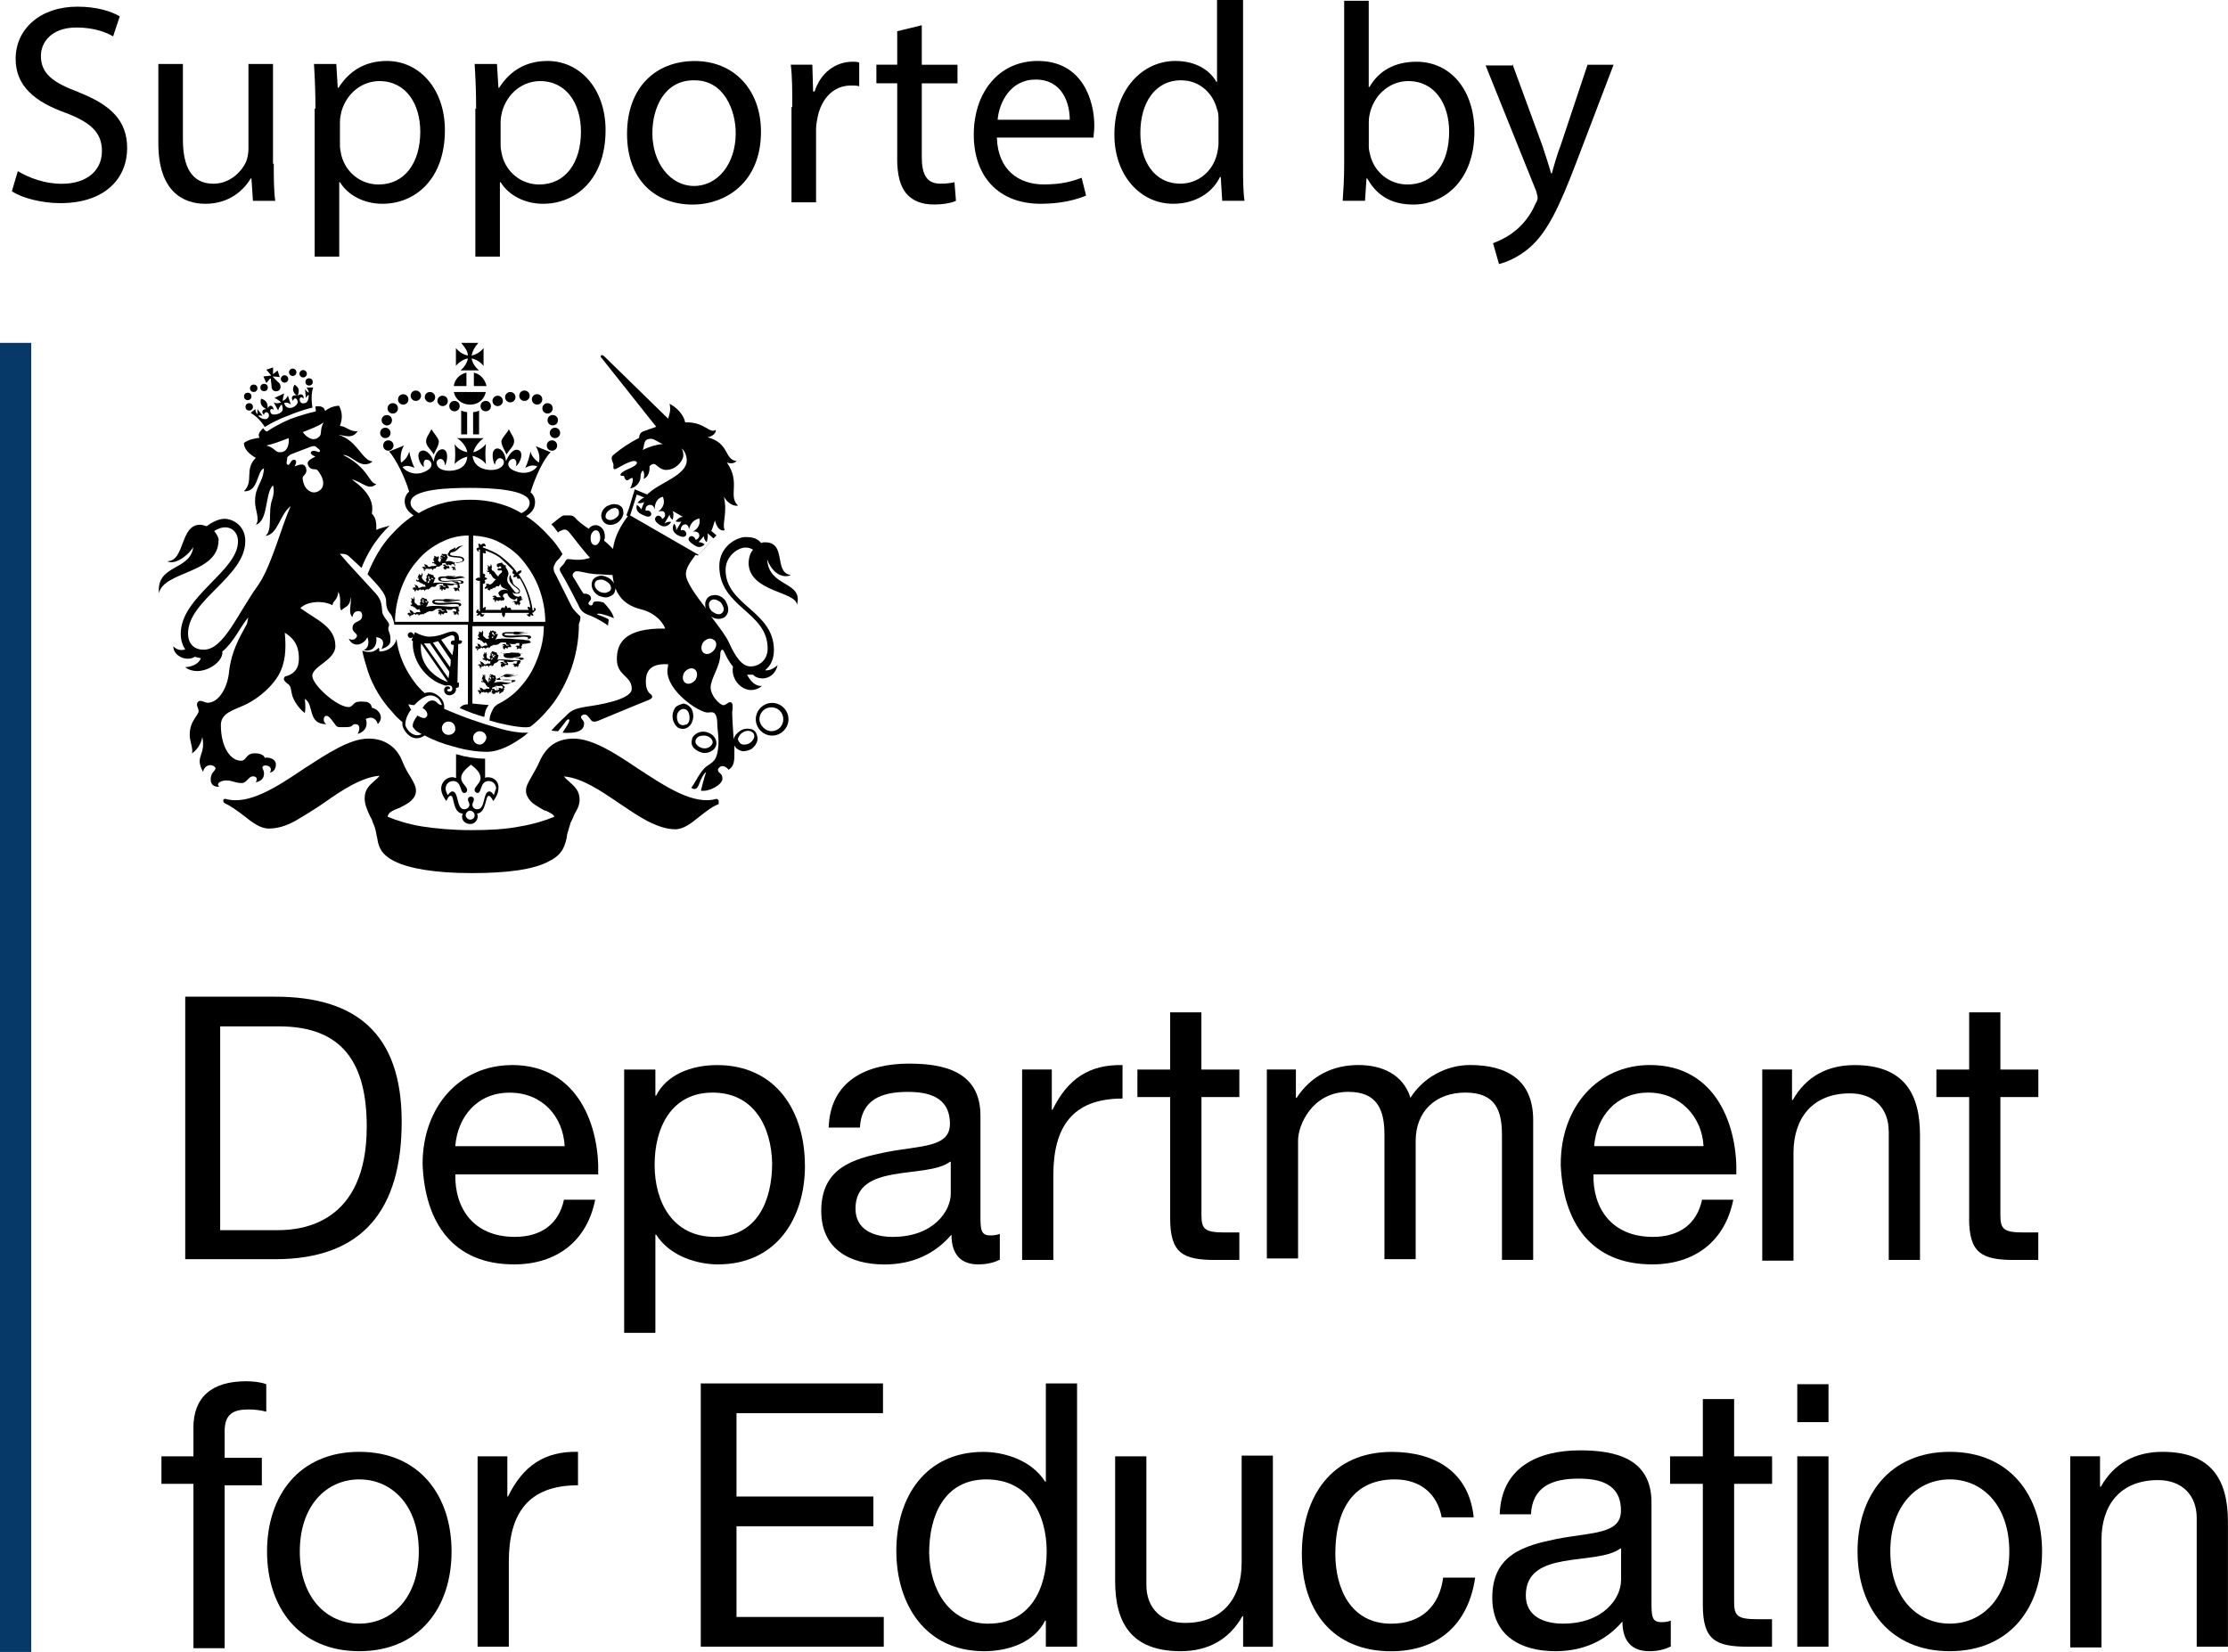 <?xml version="1.0" encoding="UTF-8"?>
<svg id="Layer_2" data-name="Layer 2" xmlns="http://www.w3.org/2000/svg" viewBox="0 0 347.5 257.7">
  <path d="M64.05,78.43c0,.58,.35,1.04,1.28,1.62,1.51-.93,4.18-2.09,8.01-2.09s6.5,1.16,8.01,2.09c.93-.46,1.28-1.04,1.28-1.62,0-2.09-6.15-2.32-9.28-2.32s-9.28,.12-9.28,2.32Z" style="fill: none;"/>
  <path d="M77.85,84.58c-1.28-.7-2.67-.93-4.06-1.04v13.46h11.25c0-1.74-.35-3.48-.93-5.11s-1.51-3.13-2.55-4.41c-1.04-1.28-2.32-2.2-3.71-2.9Zm5.34,10.21c.35,0,.58,.35,.12,.58,0,.12-.12,.23-.35,.23,.12,.12,.23,.23,.23,.46-.23,0-.35-.12-.46-.23,.12,.23,0,.35-.12,.35s-.46-.12-.46-.46c.12,.23,.35,.12,.35-.12h-3.71c0,.23,0,.46-.23,.7-.23-.23-.35-.46-.23-.7h-3.25c0,.23,.35,.35,.46,.12,0,.35-.35,.58-.46,.46-.12,0-.23-.12-.23-.35-.12,.12-.23,.23-.46,.23,0-.23,.12-.35,.23-.46-.23,.12-.35,0-.35-.12s.12-.46,.46-.46c-.23,.12-.12,.35,.12,.35v-4.76c-.23,0-.46,0-.7-.23,.23-.23,.46-.35,.7-.23v-4.41c-.23-.12-.23,.23-.12,.35-.35-.12-.46-.46-.35-.58,.12,0,.23-.12,.35-.12-.12-.23-.12-.35-.12-.58,.23,0,.35,.12,.46,.23,0-.12,.12-.23,.23-.23,.23-.12,.46,.12,.46,.46-.12-.12-.46-.12-.46,.12,.93,.35,1.86,.7,2.67,1.28,.93,.7,1.74,1.39,2.44,2.32,.12,.12,.12,.23,.23,.35,.12-.23,.35-.35,.7-.35,0,.35-.23,.46-.46,.58,1.16,1.62,1.97,3.71,2.2,5.69,.23,0,.35-.35,.12-.46Z" style="fill: none;"/>
  <path d="M73.33,126.47c-.35,0-.7,.35-.7,.7s.35,.7,.7,.7,.7-.23,.7-.7c0-.35-.35-.7-.7-.7Z" style="fill: none;"/>
  <path d="M74.84,114.05c-.58,0-1.04,.46-1.04,1.04s.46,1.04,1.04,1.04c.46,0,.93-.46,1.04-1.04,0-.58-.46-1.04-1.04-1.04Z" style="fill: none;"/>
  <path d="M80.75,90.27c-.12,0-.12-.12-.12-.35-.23,.12-.35,.12-.58,.12,0-.23,.12-.35,.23-.46-.23,0-.35-.12-.35-.23s0-.23,.12-.35c-.7-.7-1.39-1.39-2.2-2.09-.7-.46-1.51-.81-2.2-1.04,.12,.12,.12,.23,.12,.46-.23,0-.35,0-.46-.12v3.25c.12,0,.35,.12,.35,.23s0,.23-.12,.35c.12,0,.35,.12,.46,.23-.12,.12-.35,.23-.46,.23,.12,.12,.12,.23,.12,.35s-.12,.23-.35,.23v3.83c.12-.12,.23-.23,.46-.23,0,.23,0,.35-.12,.46h2.44c0-.12,.12-.35,.23-.35,.12-.12,.23,0,.35,.12,0-.12,.12-.35,.23-.46,.12,.12,.23,.35,.23,.46,.12-.12,.23-.12,.35-.12s.23,.12,.23,.35h2.78c-.12-.12-.23-.23-.23-.46,.23,0,.35,0,.46,.12-.23-1.62-.81-3.13-1.62-4.53h-.35Zm.58,2.9c.12,.23,0,.12-.12,.23h.35s-.08,.06-.13,.08c-.02,.22-.12,.15-.22,.15,0,0,0,0,0,0,0,0,0,0,0,0,0,.23-.23,.12-.23,.23s.23,.12,.12,.35l-.12,.12c0,.12,.12,.12,.12,.12-.12,0-.23,0-.23-.12h-.12v-.23c-.12,.12,0,.23-.12,.23h-.12v.12q-.12-.12-.12-.23h-.12c-.08,0-.05-.12,.03-.19-.08,0-.14-.08-.14-.16-.12,0-.23,.12-.23,.12,0-.12,.12-.23,.23-.23h.12c.12,0,.35,.12,.35,0v-.46c-.12,0-.23,.35-.58,.23-.58-.12-.93-.7-.93-.93-.23-.12-.81,.12-.7,.46q.12,.12,.23,.35t-.12,.23c0,.12-.23,0-.23,0l-.12,.12c-.23-.23-.23-.12-.23,0,0-.12-.12-.12-.12-.12,0,.12-.12,.12-.12,.12-.12,0-.23-.12-.23-.12h-.12v.12h-.12c0,.12,.12,.12,.12,.12-.12,.12-.23,0-.23-.12v-.12q-.23,0-.23-.12v-.12c-.12-.23,.23-.12,.23-.23h-.12c-.12,0-.12-.12-.12-.12l-.12,.12c0-.12,.12-.23,.23-.23h.12c.23-.12,.23,.23,.46,.23h.58c-.23-.12-.46-.46-.46-.7,.12-.23,.46-.46,.7-.46,.23-.12,.58,0,.81,.12-.23-.35-1.16-.35-1.16-1.04-.12,.12-.23,.23-.23,.35h-.35c-.12,0-.23,.12-.23,.23-.12,0-.35,0-.46,.12,0,0,0,.12-.12,.12s-.23-.12-.23-.12c0,0,.12,.12,0,.23h-.12l.12,.12s-.23,0-.23-.12h-.12c-.12-.12,0-.23,0-.35q-.23,.23-.35,.12c-.12,0-.12,.12-.12,.12-.12-.12,0-.35,.12-.35v-.12c.12-.12,.12,0,.23,0h.12c-.23,0-.23-.12-.23-.12v-.12h-.12c0-.12,.12-.12,.23-.12h.23l.12,.12c.12,0,.35-.12,.46-.23,.23-.23,.35-.46,.58-.58-.46-.12-.7-.58-.81-.81l-.12-.12v.12c-.12,0-.12-.12-.12-.12v-.23c-.23,.12-.46-.12-.35-.35,0,.23,.12,.23,.23,.12-.12,0-.12-.12,0-.23h-.12v.12c-.12-.12-.12-.23,0-.23v-.12c0-.07,0-.13,.06-.15-.03-.02-.06-.03-.06-.08v-.12h-.12c.12-.12,.23,0,.23,.12h.12s.12,.12,.12,.23v-.23l.12-.12-.12-.12c.12,0,.23,0,.23,.12v.12c.12,.12,0,.23,0,.35q0,.23,.12,.35c.12,0,.23,.12,.35,.23,.12,.23,.23,.35,.35,.46,0,.12,.12,.12,.23,.23,.12-.46,.58-.46,.58-.81,0-.23-.23-.12-.46-.12-.12,0-.23,0-.23-.12s0-.23,.12-.23h.35q.12,0,.12-.12c-.12-.23-.23-.23-.35-.12l-.12,.12-.12-.12c-.12,0-.12-.12-.12-.23s0-.23,.12-.23,.12,0,.23-.12h.23q.12,0,.23-.12c0,.12,0,.23,.12,.23q.12,.12,.23,.23h.23v.35c.23,.23,.58,.93,.35,1.28-.12,.35-.23,.81,.12,1.28,.23,.23,.46,.7,.81,1.04,.12,.12,.12,.23,.23,.23,0,.12,.12,.12,.12,.12h.23c.12-.12,.23-.12,.23-.23,0-.35-.81-.7-1.16-1.16-.46-.46-.46-1.04-.23-1.39,.12,.23,.12,.35,.12,.46,.35,.46,.23,.7,.35,.93,.12,.12,.23,.23,.35,.35,.35,.23,.7,.46,.7,.81,0,.23-.12,.35-.35,.35h-.46c-.12,0-.23-.12-.35-.23,0,.7,.93,.81,1.04,.7,.12-.12,.23-.12,.35,.12Z" style="fill: none;"/>
  <path d="M69.85,106.4l-4.18-6.03c-.35,3.13,1.86,5.22,4.18,6.03Z" style="fill: none;"/>
  <path d="M68.46,109.07c-.35-.35-.81-.58-1.28-.58-1.04,0-2.09,1.04-2.44,1.39l-.12,.12h-.12c-.23,0-.58-.12-.81-.12,.12,.23,.23,.46,.35,.7l.12,.12-.12,.12c-.58,.81-.81,1.62-.81,2.2,0,.35,.46,1.16,1.16,1.51,.46,.23,.93,.23,1.39,0-.23-.12-.58-.35-.81-.46l-.12-.12c-.12-.12-.35-.35-.46-.58v-.23c0-.23,.12-.58,.35-.93,0-.12,.12-.12,.12-.23l.12-.12,.12-.23,.23,.12c.46,.23,.81,.35,1.04,.23q.12-.12,.23-.23c.12-.23,.12-.7-.46-1.16l-.23-.12,.23-.35c.12-.23,.35-.35,.58-.58,.46-.35,.93-.35,1.39,0l.23,.23c.12,.12,.35,.23,.58,.23,0-.23-.23-.58-.46-.93Z" style="fill: none;"/>
  <path d="M76.35,123.45c.23,0,.46,.23,.7,.58,.12-.35,.23-.81,.35-1.04,0-.46-.35-1.16-1.16-1.16-1.39,0-1.04,1.86-1.74,1.86-.23,0-.46-.23-.46-.46,0-.58,.93-1.04,.93-1.86s-.7-1.51-1.51-2.09c-.81,.7-1.51,1.28-1.51,2.09s.93,1.28,.93,1.86c0,.23-.12,.46-.46,.46-.7,0-.35-1.86-1.74-1.86-.81,0-1.16,.7-1.16,1.16,0,.23,.12,.7,.35,1.04,.23-.35,.46-.58,.7-.58,1.04,0,.58,2.78,1.86,2.78,.46,0,.81-.35,.81-.7s-.23-.46-.23-.81,.23-.46,.46-.46,.46,.12,.46,.46-.23,.46-.23,.81,.23,.7,.81,.7c1.28,0,.81-2.78,1.86-2.78Z" style="fill: none;"/>
  <path d="M69.96,112.55c-.58,0-1.04,.46-1.04,1.04s.46,1.04,1.04,1.04,1.16-.46,1.04-1.04c0-.58-.46-1.04-1.04-1.04Z" style="fill: none;"/>
  <path d="M68.8,87.25s0,.02-.01,.03c0,.02-.02,.05-.03,.07-.01,.03-.02,.06-.03,.09l.07-.07v-.12Z" style="fill: none;"/>
  <path d="M68.8,87.14s0,.07,0,.11h0s0-.11,0-.11Z" style="fill: none;"/>
  <path d="M81.44,93.49s0-.04,0-.08c0,.04-.03,.08-.05,.11,.01,0,.03-.02,.04-.03Z" style="fill: none;"/>
  <path d="M69.38,86.79l-.23-.12c0,.12,.12,.23,.12,.23,0,0,0-.12,.12-.12Z" style="fill: none;"/>
  <path d="M81.4,93.51c-.06,.03-.12,.06-.18,.12,.08,0,.14-.05,.18-.12Z" style="fill: none;"/>
  <path d="M65.09,87.48c-1.16,1.28-1.97,2.78-2.55,4.41s-.93,3.36-.93,5.11h11.49v-13.46c-1.51,0-2.9,.35-4.29,1.04-1.39,.7-2.67,1.62-3.71,2.9Zm5.8,6.5c.81,0,1.04,.12,1.04,.35,0,.18-.22,.27-.54,.28-.02,0-.04,.01-.06,.02,.01,.03,.01,.06,.01,.06,0,.12,.23,.12,.23,0,0,.12-.12,.23-.12,.23,0,.12,0,.23,.12,.23h-.12c.12,0,.12,.12,.12,.12,0,.23-.23,.12-.23,.23,0,0,.12,0,.12,.23v.12c0,.12,.12,.12,.12,.12-.12,0-.23,0-.23-.12h-.12v-.23c-.12,.12,0,.23-.12,.23h-.12v.12q-.12,0-.12-.12h-.12c-.12,0,0-.23,.12-.23-.12,0-.23,0-.23-.12l-.12,.12c0-.12,.12-.23,.23-.23h.12s.23,.12,.23,0v-.23c0-.12-.12-.12-.12-.12-.12,0-.35-.12-.46,0s-.23,.12-.58,.12c-.23,0-.35-.12-.46-.12,.12,.12,0,.23,.12,.23,.12,.12,.12,.23,.12,.35h-.46c-.12,0,0,.23-.12,.23s-.23,0-.23-.12h-.12v.12h-.12c0,.12,.12,.12,.12,.12-.12,.12-.23,0-.23-.12q-.23,0-.23-.12v-.12c-.12-.23,.23-.12,.23-.23h-.12c-.12,0-.12-.12-.12-.12l-.12,.12c0-.12,.12-.23,.23-.23h.12c.23-.12,.23,.35,.46,.23h.23c0-.12-.12-.12-.23-.12-.17,0-.22-.13-.18-.24-.02,0-.02,0-.05,0-1.39-.23-.7,.46-1.97,.35,0,0,0,.12-.23,.12h-.12v.12l-.35,.12c0,.12-.12,.12-.23,.12,.12,0,.12-.12,.12-.12-.23,.23-.7,0-.7,.35-.12-.12-.12-.23-.12-.23v0h-.23v-.12c0,.12-.23,.23-.23,.23v-.23c0,.12-.12,.12-.12,.12l-.12-.12c0,.12-.12,.23-.23,.23-.12,.12-.12-.12-.12-.12,0,0,0,.23-.12,.23h-.12c0,.12,.12,.23,.12,.23-.12,0-.23-.12-.23-.23-.12,0,0-.12,.12-.23-.23,.23-.35,.12-.35,0v-.12s-.07,.03-.09,.05c0,.02-.03,.04-.03,.07,0,0,0-.03,.03-.07,.03-.09,.11-.16,.2-.16h.12q.12,0,.23,.12h.12c-.23-.12-.23-.23-.23-.23v-.12c0-.12-.12-.12-.12-.12,0-.12,.23-.12,.23,0h.12l.12,.12c.12,0,.12,.12,.12,.12,.12,.23,.46,.12,.58,0h.58s-.12-.23-.12-.35l-.12-.12q-.12,.12-.23,.12c-.23-.12-.46-.46-.46-.46v.12q-.12,0-.12-.12c-.12,0-.12-.12-.12-.12-.23,.12-.46-.12-.35-.35-.12,.12,.23,.23,.23,0-.12,0-.12-.12,0-.23h-.12v.12c-.12-.12-.12-.23,0-.23v-.12c0-.05,.03-.11,.07-.14-.04-.02-.07-.04-.07-.09v-.12h-.12c.12-.12,.23-.12,.23,0h.12s.12,.12,.12,.23v-.35c0-.12-.12-.12-.12-.12,.12,0,.23,0,.23,.12v.12c.12,.12,0,.23,0,.35q0,.23,.12,.35c.23,.12,.35,.35,.46,.35h.35v-.23l-.12-.12c.12,0,.12-.23,.23-.35q-.12,0-.12-.12s.12-.23,.23-.23v-.23l.12,.12h.23c0,.12,.12,.12,.23,.12s.23,.12,.23,.12v.23c.12,0,.23,.12,.23,.12,0,.12,0,.23-.12,.23,.12,.12-.23,.46-.23,.58,.93-.35,3.48,0,4.06,0,.28,0,.59,0,.8-.06,0,0-.02,0-.03-.02-.27,0-.59-.06-.89-.16,.46,.12,.58,.12,.81,.12,.04,0,.06,.02,.07,.04,.03,0,.06,0,.09,0,.11-.03,.19-.08,.19-.16,0-.12-.12-.23-.81-.23s-3.36,.46-3.36-.35c0-.46,.93-.35,1.62-.35h.12c.46-.23,1.39,.12,1.74-.12,0,.12-.46,.23-.93,.23,.7,.12,1.39-.35,1.97,.12-.7-.23-1.74,.35-2.67,.12l-.12-.12c-.58,0-1.39-.12-1.39,.12,0,.35,2.32,.12,3.13,.12Zm.35-3.48c.81,0,1.04,.12,1.04,.35,0,.13-.27,.26-.69,.22,0,0-.01,.01-.01,.01,0,.12,0,.23,.12,.23,0,.12-.12,.12-.12,.12,.12,0,.12,.12,.12,.12,0,.23-.23,.12-.23,.23,0,0,.12,0,.12,.23v.12c0,.12,.12,.12,.12,.12-.12,0-.23,0-.23-.12h-.12v-.23c-.12,.12,0,.23-.12,.23h-.12v.12q-.12,0-.12-.12h-.12c-.08,0-.05-.12,.03-.19-.08,0-.14-.08-.14-.16l-.12,.12c0-.12,.12-.23,.23-.23h.12c.12,0,.35,.12,.35,0v-.35c0-.12-.12-.12-.12-.12-.12,0-.23-.12-.46,0-.12,.12-.23,.12-.58,.12-.12,0-.35,0-.46-.12,.12,.12,0,.23,.12,.23s.12,.23,.12,.35h-.46c-.12,0,0,.23-.12,.23s-.23,0-.23-.12h-.12v.12h-.12c0,.12,.12,.12,.12,.12-.12,.12-.23,0-.23-.12q-.23,0-.23-.12v-.12c-.12-.23,.23-.12,.23-.23h-.12c-.12,0-.12-.12-.12-.12l-.12,.12c0-.12,.12-.23,.23-.23h.12c.23-.12,.23,.35,.46,.23h.23c0-.12-.12-.12-.23-.12-.23,0-.23-.35-.12-.46,0,0-.12,.12-.23,.12-1.16-.12-.7,.58-1.39,.46h-.23c-.12,.12-.46,.46-.7,.46,.12,0,.12-.12,.12-.12-.23,.12-.46,0-.46,.35-.12-.12-.12-.23-.12-.23v0h-.23v-.12c0,.12-.23,.23-.23,.23v-.23c0,.12-.12,.12-.12,.12l-.12-.12c0,.12-.12,.23-.23,.23-.23,0-.23-.12-.23-.23,0,0,0,.23-.12,.23h-.12c0,.12,.12,.23,.12,.23-.12,0-.23-.12-.23-.23-.12,0,0-.12,.12-.23-.23,.23-.35,.12-.35,0v-.12s-.07,.03-.09,.05c0,.02-.03,.04-.03,.07,0,0,0-.03,.03-.07,.03-.09,.11-.16,.2-.16h.12c.12-.12,.12,0,.23,.12h.12c-.23-.12-.23-.23-.23-.23v-.12c0-.12-.12-.12-.12-.12,0-.12,.12-.12,.23,0h.12l.12,.12c.12,.12,.12,.23,.12,.23,0,.12,.46,0,.58-.12h.58s-.12-.23-.12-.35c-.12,.12-.23,0-.35-.12-.23,0-.35-.23-.35-.23v.12q-.12,0-.12-.12c-.12,0-.12-.12-.12-.12-.23,.12-.58-.12-.35-.35,0,.23,.35,.23,.35,0-.12,0-.12-.12,0-.23h-.12v.12c-.12-.12-.12-.23,0-.23v-.12c0-.1,0-.2,.17-.14-.03-.02-.05-.04-.05-.09v-.12h-.12c.12-.12,.23,0,.23,.12h.12s.12,.12,.12,.23v-.23l.12-.12-.12-.12c.12,0,.23,0,.23,.12v.12c0,.12-.12,.23-.12,.35q0,.23,.12,.35l.35,.35h.12l.12,.12v-.35l-.12-.12c.12,0,.12-.23,.23-.35,0,0-.12,0-.12-.12,0,0,.12-.23,.23-.23v-.23c.12,0,.23,.12,.23,.12h.23c0,.12,.12,.12,.23,.12s.23,.12,.23,.12v.23c.12,0,.23,.12,.23,.12,0,.12,0,.23-.12,.23,0,.23-.12,.46-.23,.58,1.04-.23,2.78,.12,3.36,.12,.16,0,.38,0,.58-.02-.27-.05-.6-.17-.96-.39-.89,.09-2.17,.24-2.17-.4,0-.35,.46-.35,1.04-.35h.12c.46-.23,1.16,.12,1.51-.12,0,.12-.12,.23-.58,.23,.7,.12,1.39-.46,2.09,.12-.7-.12-1.86,.46-2.9,.12l-.12-.12c-.46,0-.81,0-.81,.23,0,.46,1.74,.12,2.55,.12Zm-2.2-4.06h.46c.12,0,.23,.12,.23,.12v.23l.12,.12s0,.12-.12,.12c.12,.12-.23,.46-.23,.58,.81-.23,1.16,.12,1.62,.12,.7,0,1.04-.12,1.04-.35,0-.7-2.32-.12-2.32-.93,0-.12,.12-.23,.23-.35v-.12c.35-.35,.7-.35,.93-.58,.12,.12,0,.35-.23,.46,.35-.12,.58-.81,1.51-.7-.81,.12-.81,.93-1.97,1.04,0,.12-.12,.12-.12,.23,0,.58,2.2,0,2.2,.93,0,.22-.42,.43-1.14,.45,.21,.06,.08,.01-.14,.01,.05,0,.09,0,.14-.01-.12-.03-.34-.1-.72-.22,.12,0,.12,.12,.12,.12,0,.12,.23,0,.23,0,.12,.12,0,.23,0,.23,0,0,0,.12,.12,.12h-.12c.12,0,.12,.12,.12,.12,0,.23-.12,.12-.12,.23s.12,.12,.12,.23v.12c0,.12,.12,.12,.12,.12-.12,.12-.23,.12-.23,0v-.23c-.12,.12,0,.23-.12,.23v.12q-.12,0-.12-.12c-.12-.12,0-.23,.12-.23-.12,0-.23,0-.23-.12l-.12,.12c0-.12,0-.23,.12-.23h.12c.12,0,.23,.12,.23,0v-.23c0-.12-.12-.12-.12-.12,0,0-.23-.12-.35,0-.12,.12,.23,.12-.12,.12-.23,0-.35-.12-.46-.12,.06,.06,.06,.11,.06,.16,.03,.02,.06,.04,.06,.08,.12,.12,.12,.35,.12,.35h-.46c-.12,.12,0,.23-.12,.23h-.12c-.06-.02-.12-.04-.12-.12,0,0,0,0-.02,0-.09,0-.1,0-.1-.11v-.12c0-.23,.23-.12,.23-.23h-.12c-.12,0-.12-.12-.12-.12l-.12,.12c0-.12,.12-.23,.23-.23,.23-.12,.23,.35,.46,.23h.23c-.06,0-.06-.03-.06-.08-.07-.04-.17-.04-.17-.04-.23-.12-.23-.35-.12-.46,0,.12-.12,.12-.23,.12-.81,0-.12,.23-.58,.35,0,0-.23,.23-.46,.23v-.12c0,.12-.12,.12-.23,.12l-.12,.12c0,.12-.12,.23-.23,.23,.12,0,.12-.12,.12-.12-.12,.12-.35,0-.35,.35-.12-.12-.12-.23-.12-.23v0h-.23v-.12c-.12,.12-.23,.23-.23,.23v-.23c0,.12-.12,.12-.12,.12l-.12-.12s0,.12-.12,.12-.12-.12-.12-.12c-.12,.12,0,.23-.12,.23h-.12c0,.12,.12,.23,.12,.23-.12,0-.23-.12-.23-.23-.12,0,.12-.12,.12-.23-.12,.23-.23,.12-.23,0v-.12c-.12,0-.12,.12-.12,.12-.12-.12,0-.23,.12-.23h.12q.12,0,.23,.12h.12c-.23-.12-.23-.23-.23-.23v-.12c0-.12-.12-.12-.12-.12,.12-.12,.23,0,.23,0h.12l.12,.12c.12,0,.12,.12,.12,.12,.12,.23,.46,.12,.58,0h.35s.23,0,.46-.12c-.12-.12-.23-.23-.23-.23v.12c-.12,0-.12-.12-.12-.12v-.12c-.23,.12-.46,0-.23-.23-.12,.12,.23,.23,.23,0-.12,0-.12-.12,0-.23h-.12v.12c-.12-.12-.12-.23,0-.23v-.12c0-.08,.06-.15,.13-.16,0-.02-.01-.03-.01-.07v-.12h-.12c.12-.12,.23-.12,.23,0h.12c.12,0,.12,.12,.12,.23v-.12h.12c.12-.12,0-.12,0-.12,.12,0,.23,0,.23,.12v.12c0,.12-.12,.23-.12,.35s0,.12,.12,.23c.12,0,.23,.12,.23,.12,0,0,0-.12,.05-.28l-.05,.05s.06-.09,.08-.13c0-.02,.02-.05,.03-.07,0-.01,0-.03,0-.04-.1-.1-.11-.11-.11-.11,0,0,0-.12,.12-.23h0c-.12,0-.12-.12-.12-.12,.09,0,.11-.15,.18-.2,0-.04,.01-.07-.06-.14,.04,.04,.08,.08,.12,.12v-.23l.12,.12Z" style="fill: none;"/>
  <path d="M77.04,93.52c0,.12,.12,.12,.12,.12v-.12h-.12Z" style="fill: none;"/>
  <path d="M76.58,105.47s-.06-.05-.14-.1c-.04,.01-.07,.06-.09,.1,.12,.12,.23,0,.23,0Z" style="fill: none;"/>
  <path d="M77.04,105.7l-.23-.12s0,.12,.12,.23c0,0,0-.12,.12-.12Z" style="fill: none;"/>
  <path d="M77.47,107.5c.07,.09,.15,.18,.15,.18,0-.12,.12-.12,.23-.12v-.12h-.12c0-.12,.12-.12,.23-.12h.12l.12,.12q.12,0,.23-.12v-.12c0-.12-.23-.23-.35-.23-.08,.08-.38,.05-.59,.02-.04,.05-.07,.1-.08,.14,.06,.12,.07,.25,.07,.35Z" style="fill: none;"/>
  <path d="M77.27,106.98s.03,.04,.04,.06c.04-.02,.08-.03,.12-.04-.07,0-.13-.02-.16-.02Z" style="fill: none;"/>
  <path d="M66.48,100.36h-.35l3.83,5.45c0-.23,.12-.7,.12-1.04l-3.02-4.41h-.58Z" style="fill: none;"/>
  <path d="M77.59,107.84s.03-.05,.03-.05v-.12h-.12s.07,.1,.09,.16Z" style="fill: none;"/>
  <path d="M76.81,99.55l.12-.12v-.22s-.06,.04-.12,.1c-.12,0-.12,.12,0,.23Z" style="fill: none;"/>
  <path d="M77.39,98.97c.07,0,.1-.03,.13-.07-.04-.02-.09-.05-.13-.05v-.06c-.06-.03-.12-.05-.12-.05,0,.12,0,.23,.12,.23Z" style="fill: none;"/>
  <path d="M74.84,107.9s-.05,.07-.07,.09c.04-.02,.07-.05,.07-.09Z" style="fill: none;"/>
  <path d="M76.81,107.44h.12c.23-.12,.23,.35,.46,.23h.12s-.04-.08-.03-.18c-.04-.06-.08-.13-.08-.17,0-.06,0-.12,.02-.18-.02-.04-.05-.08-.09-.11-.13,.07-.23,.18-.39,.18h-.12c-.03,.11-.05,.19-.08,.27,.03-.01,.05-.04,.08-.04Z" style="fill: none;"/>
  <path d="M76.35,105.82c.12,0,.12,.12,.12,.12h.12v-.23l-.23-.12h-.12q0,.12,.12,.12c.12,.12,0,.12,0,.12Z" style="fill: none;"/>
  <path d="M70.54,99.09c-.35,0-.93,.35-1.74,.7l1.74,2.44c.12-.58,.23-1.16,.23-1.51v-.12h-.12c-.23,0-.35-.12-.35-.35s.23-.35,.46-.35h.12c0-.58,0-.7-.35-.81Z" style="fill: none;"/>
  <path d="M67.53,100.25l2.67,3.83c.12-.35,.12-.81,.12-1.16l-1.97-2.9c-.23,.12-.46,.12-.81,.23Z" style="fill: none;"/>
  <path d="M76.79,108.13s0,0,.02,0v-.12c-.09,.09-.04,.11-.02,.11Z" style="fill: none;"/>
  <path d="M76.35,106.05c.12-.12,0-.12,0,0h0Z" style="fill: none;"/>
  <path d="M68.92,87.02c.12,0,.12,.12,.12,.12v-.12l-.23-.12c.12,0,.12,.12,.12,.12Z" style="fill: none;"/>
  <path d="M76.35,106.28l.12-.12v-.23l-.12,.12v.23Z" style="fill: none;"/>
  <path d="M94.56,80.87c.23,.35,.93,.35,1.39,0,.35-.23,.58-.46,.58-.81,0-.23,0-.35-.12-.58-.12-.12-.35-.23-.46-.23-.23,0-.7,.12-.93,.35-.35,.23-.58,.58-.58,.93,0,.12,0,.35,.12,.35Z" style="fill: none;"/>
  <path d="M77.04,98.74s-.23-.12-.35-.12c.12,.12,0,.12,.12,.23,.12,0,.23,0,.23-.12Z" style="fill: none;"/>
  <path d="M112.08,95.84c.12,0,.35,0,.58-.23s.23-.46,.23-.58c0-.35-.23-.7-.46-1.04-.35-.23-.7-.46-1.04-.46-.12,0-.35,0-.58,.23-.23,.23-.23,.46-.23,.58,0,.46,.23,.81,.46,1.04,.35,.23,.7,.46,1.04,.46Z" style="fill: none;"/>
  <path d="M111.27,99.78c-.46-.35-1.16-.12-1.62,.46-.35,.58-.35,1.28,.12,1.62,.46,.35,1.16,.12,1.62-.46,.46-.58,.46-1.39-.12-1.62Z" style="fill: none;"/>
  <path d="M116.96,115.91c.35-.23,.58-.58,.7-.93,0-.12,0-.35-.12-.58-.23-.23-.46-.35-.58-.35-.35-.12-.81,0-1.16,.23s-.58,.58-.7,.93c0,.12,0,.35,.23,.58,.23,.46,1.04,.46,1.62,.12Z" style="fill: none;"/>
  <path d="M94.45,90.62c-.46-.23-.81-.23-1.16-.12-.12,0-.35,.12-.46,.35-.23,.58,.12,1.16,.81,1.51,.35,.12,.81,.23,1.16,0,.12,0,.35-.12,.46-.35s0-.46,0-.58c-.12-.35-.46-.58-.81-.81Z" style="fill: none;"/>
  <path d="M109.65,116.72c.7,.12,1.28-.23,1.51-.81v-.12c0-.46-.46-.93-1.16-1.04-.46,0-.81,0-1.16,.23-.12,.12-.35,.35-.35,.58-.12,.46,.46,1.04,1.16,1.16Z" style="fill: none;"/>
  <path d="M106.63,110.57c-.23,0-.46,.12-.58,.23-.35,.23-.46,.58-.46,1.04,0,.35,.12,.81,.35,1.04,.12,.12,.35,.23,.58,.23s.46-.12,.58-.12c.35-.23,.46-.58,.46-1.04,0-.81-.35-1.39-.93-1.39Z" style="fill: none;"/>
  <path d="M118.46,112.2c0,.93,.93,1.86,1.86,1.86,1.04,0,1.86-.81,1.86-1.86s-.81-1.86-1.86-1.86-1.86,.81-1.86,1.86Z" style="fill: none;"/>
  <path d="M106.74,104.89c-.35,.58-.35,1.28,.12,1.62,.46,.35,1.16,.12,1.62-.46,.35-.58,.35-1.28-.12-1.62s-1.16-.12-1.62,.46Z" style="fill: none;"/>
  <path d="M92.94,82.73c-.23,0-.35,.12-.46,.23-.23,.23-.35,.58-.35,.93v.12c0,.58,.23,1.04,.7,1.04,.23,0,.35-.12,.46-.23,.23-.23,.35-.58,.35-.93s-.12-.7-.23-.93c-.12-.12-.23-.23-.46-.23Z" style="fill: none;"/>
  <path d="M68.92,87.14v-.12l-.12,.12h.12Z" style="fill: none;"/>
  <path d="M219.52,28.77c4.06,0,6.5-3.25,6.5-8.24,0-4.29-2.2-7.89-6.38-7.89-2.67,0-5.11,1.86-5.92,4.76-.12,.46-.23,.93-.23,1.62v3.83c0,.46,.12,.93,.23,1.39,.7,2.67,3.02,4.53,5.8,4.53Z" style="fill: none;"/>
  <path d="M184.13,28.66c2.55,0,4.99-1.74,5.69-4.64,.12-.58,.23-1.04,.23-1.62v-3.71h0c0-.46,0-1.16-.23-1.62-.58-2.44-2.67-4.53-5.57-4.53-4.06,0-6.38,3.48-6.38,8.24,0,4.29,2.09,7.89,6.27,7.89Z" style="fill: none;"/>
  <path d="M161.51,12.41c-3.94,0-5.69,3.6-5.92,6.27h11.25c0-2.44-1.04-6.27-5.34-6.27Z" style="fill: none;"/>
  <path d="M100.25,70.2c.93-.46,1.97-.81,3.13-.93-.7-.23-1.28-.81-1.86-.81-1.28,0-.93,1.04-1.28,1.74Z" style="fill: none;"/>
  <path d="M110.23,84.58c-.23-.12-.46-.58-.46-.93l-.81,.93c.23,0,.7,.12,.93,.35-.7,.7-1.28,.35-1.62,.12-.7-.46-1.04-.81-.81-1.16,.23-.46,.93-.23,1.04,.35,.58-.23,.7-.7,.46-1.04-.12-.23-.58-.35-.93-.23,.81-.46,1.28-1.16,1.04-2.09-.93,.23-1.39,.81-1.62,1.74,0-.46-.23-.81-.58-.81s-.7,.35-.7,.93c.7-.23,1.04,.46,.81,.81s-.81,.23-1.39-.12c-.7-.46-.81-1.04-.46-1.74,.23,.23,.35,.58,.35,1.04l.81-1.39c-.12,.12-.58,.12-.93,0,.23-.23,.58-.7,1.16-.7l-1.62-.93c.23,.46,.12,1.04,0,1.39-.35-.23-.46-.58-.46-.81l-.81,1.39c.35-.23,.81-.35,1.04-.23-.35,.58-1.04,.93-1.74,.46-.58-.35-.93-.81-.7-1.16,.23-.46,.93-.35,1.04,.23,.46-.23,.58-.7,.35-1.04-.12-.23-.58-.23-.93-.12,.81-.7,1.04-1.39,.7-2.32-.93,.23-1.28,1.04-1.28,1.97-.12-.46-.35-.7-.7-.7-.46,0-.81,.35-.7,.93,.58-.23,1.04,.35,.81,.7-.23,.35-.7,.23-1.39-.12-.46-.23-1.04-.58-.81-1.51,.23,.12,.58,.46,.7,.7l.46-1.16c-.35,.23-.81,.23-1.04,.12,.35-.35,.7-.7,1.04-.81l-1.16-.46s-.7,2.2-1.04,3.25l10.67,6.15c.81-.93,2.32-2.55,2.32-2.55l-.93-.81c.12,.46,0,.93-.12,1.39Z" style="fill: none;"/>
  <path d="M257.12,170.44c-5.11,0-8.12,3.83-8.47,8.35h17.06c-.23-4.64-3.71-8.35-8.59-8.35Z" style="fill: none;"/>
  <path d="M67.3,90.15c0,.12,0,.23,.12,.23s.12-.12,.23-.12c-.12,0-.35-.12-.35-.12Z" style="fill: none;"/>
  <path d="M71.36,90.73c.12,0,.12,.12,.12,.12,0,.12,.23,.12,.23,0,0,.08-.04,.14-.08,.18,.17-.03,.31-.08,.31-.18,0-.12-.12-.23-.81-.23-.13,0-.32,.02-.52,.04,.34,.07,.55,.08,.75,.08Z" style="fill: none;"/>
  <path d="M66.83,90.27v.12h.12q0,.12-.12,.12,.12,0,.12,.12h.12v-.12c.12,0,.12,.12,.12,.12v-.23l-.23-.12h-.12Z" style="fill: none;"/>
  <path d="M66.72,90.96c.12,0,.23-.12,.23-.12v-.23q-.12,0-.23,.12v.23Z" style="fill: none;"/>
  <path d="M69.04,86.67s-.05-.05-.12-.12h0s-.04,.01-.05,.03c0,.02,.01,.05,.05,.09,0,.12,.12,.12,.12,0Z" style="fill: none;"/>
  <path d="M69.25,88.76s0,0,.02,0v-.12c-.09,.09-.04,.11-.02,.11Z" style="fill: none;"/>
  <path d="M67.06,90.04s-.23-.12-.35-.12c.12,.12,0,.12,.12,.23,.12,0,.23,0,.23-.12Z" style="fill: none;"/>
  <path d="M69.38,88.87s.07,.01,.12,.01l-.12-.12v.11Z" style="fill: none;"/>
  <path d="M66.72,93.87c-.12,0-.35-.12-.35-.12-.12,0,0,.12,.12,.23,.12,0,.12-.12,.23-.12Z" style="fill: none;"/>
  <path d="M66.14,93.63s-.23-.12-.35-.23c.12,.12,0,.12,.12,.23,.12,.12,.23,.12,.23,0Z" style="fill: none;"/>
  <path d="M68.46,95.72c0,.12,.12,.12,.12,.12v-.12h-.12Z" style="fill: none;"/>
  <path d="M68.69,91.89c0,.12,.12,.12,.12,.12v-.12h-.12Z" style="fill: none;"/>
  <path d="M84.12,28.77c4.06,0,6.5-3.36,6.5-8.24,0-4.29-2.2-7.89-6.38-7.89-2.67,0-5.11,1.86-5.92,4.76-.12,.46-.23,1.04-.23,1.62v3.6c0,.58,.12,1.04,.23,1.62,.7,2.67,3.02,4.53,5.8,4.53Z" style="fill: none;"/>
  <path d="M108.25,29.01c3.71,0,6.5-3.48,6.5-8.24,0-3.6-1.86-8.24-6.38-8.24-4.64-.12-6.61,4.18-6.61,8.24,0,4.64,2.67,8.24,6.5,8.24Z" style="fill: none;"/>
  <path d="M65.9,94.33v-.12q-.12,.12-.12,.23l.12-.12Z" style="fill: none;"/>
  <path d="M65.79,93.75v.12h.12c.12,.12,0,.12,0,.12q.12,0,.12,.12v-.12c.12,0,.12,.12,.12,.12v-.23l-.23-.12h-.12Z" style="fill: none;"/>
  <path d="M77.51,106.98s-.05,.01-.07,.02c.02,0,.04,0,.06,0,0,0,0-.02,.01-.02Z" style="fill: none;"/>
  <path d="M77.04,102.34l-.23-.12h-.12v.12h.12c.12,.12,0,.12,0,.12q.12,0,.12,.12h.12s0-.07,0-.05v0s0,.05,0,.05c.12-.12,0-.23,0-.23Z" style="fill: none;"/>
  <path d="M76.93,98.97c.12,.12,0,.12,0,.12,.12,0,.12,.12,.12,.12v-.12c.12,0,.12,.12,.12,.12v-.23l-.23-.12h-.12v.12h.12Z" style="fill: none;"/>
  <path d="M76.93,102.1s-.12-.12-.35-.23q.12,.12,.12,.23c.12,.12,.23,.12,.23,0Z" style="fill: none;"/>
  <path d="M59.06,28.77c4.06,0,6.5-3.36,6.5-8.24,0-4.29-2.2-7.89-6.38-7.89-2.67,0-5.11,1.86-5.92,4.76-.12,.46-.23,1.04-.23,1.62v3.6c0,.58,.12,1.04,.23,1.62,.7,2.67,3.02,4.53,5.8,4.53Z" style="fill: none;"/>
  <path d="M57.2,175.78c0-9.75-3.6-15.66-13.69-15.66h-9.17v31.79h9.05c3.71,0,13.81-1.04,13.81-16.13Z" style="fill: none;"/>
  <path d="M77.16,102.34q.12,0,.12-.12l-.23-.12c0,.12,0,.23,.12,.23Z" style="fill: none;"/>
  <ellipse cx="56.04" cy="242.03" rx="9.28" ry="11.25" style="fill: none;"/>
  <path d="M45.02,68.34c-1.16,.46-2.44,.93-3.48,1.16,1.39,.35,1.39,1.16,2.2,1.04,1.04,0,1.39-1.16,1.28-2.2Z" style="fill: none;"/>
  <path d="M45.83,71.7c.46,0,.46,.46,.12,1.04,.7-.23,1.39-.58,1.74,.12,.23,.58,.12,.93-.35,1.39-.23,.23-.12,.81,.12,1.39s1.04,1.51,2.09,1.04c1.04-.46,1.04-1.51,.58-2.44-.35-.58-.58-1.04-.93-1.04-.58,0-.93-.12-1.16-.7s.46-.93,1.16-1.28c-.58-.23-.93-.58-.58-.81,.46-.35,1.16,.35,1.28,0,.12-.23-.35-.46-.58-.7s-.58-.12-.93,0l-3.02,1.16c-.35,.23-.58,.35-.58,.7s-.23,.81,.12,.93c.35,.12,.35-.7,.93-.81Z" style="fill: none;"/>
  <path d="M76.69,102.68c-.12,.12-.12,.23,0,.23l.12-.12v-.23c-.12,0-.12,.12-.12,.12Z" style="fill: none;"/>
  <path d="M153.85,230.78c-6.61,0-8.93,5.69-8.93,11.49,.12,5.57,3.02,11.02,9.28,11.02s9.05-5.69,9.05-11.25-2.67-11.25-9.4-11.25Z" style="fill: none;"/>
  <path d="M148.28,181.23h-.12c-1.86,1.39-5.57,1.39-8.82,1.97s-5.92,1.74-5.92,5.34c0,3.25,2.78,4.41,5.8,4.41,6.38,0,9.05-4.06,9.05-6.73v-4.99Z" style="fill: none;"/>
  <path d="M49.66,68.22c.7-.46,.12-1.04,.81-2.32-.81,.58-2.09,1.04-3.25,1.51,.58,.81,1.62,1.51,2.44,.81Z" style="fill: none;"/>
  <path d="M243.89,243.54c-3.25,.58-5.92,1.74-5.92,5.34,0,3.25,2.78,4.41,5.8,4.41,6.38,0,9.05-4.06,9.05-6.73v-4.99h-.12c-1.86,1.39-5.57,1.39-8.82,1.97Z" style="fill: none;"/>
  <ellipse cx="304.11" cy="242.03" rx="9.28" ry="11.25" style="fill: none;"/>
  <path d="M120.44,181.47c-.12-5.57-3.02-11.02-9.28-11.02s-9.05,5.57-9.05,11.25,2.67,11.25,9.4,11.25,8.93-5.69,8.93-11.49Z" style="fill: none;"/>
  <path d="M79.48,170.44c-5.11,0-8.12,3.83-8.47,8.35h17.06c-.23-4.64-3.71-8.35-8.59-8.35Z" style="fill: none;"/>
  <rect y="53.49" width="4.87" height="204.21" style="fill: #063868;"/>
  <path d="M66.48,69.04c.12,.7,.81,1.16,1.16,1.86,.35-.81,.81-1.39,.81-2.09-.12-.58-.93-1.39-1.16-1.86-.46,.93-.93,1.39-.81,2.09Z"/>
  <path d="M80.17,69.04c.12-.7-.35-1.16-.81-2.09-.12,.46-1.04,1.28-1.16,1.86,0,.7,.46,1.28,.81,2.09,.35-.7,1.04-1.16,1.16-1.86Z"/>
  <path d="M59.52,65.56c0,.46,.46,.81,.81,.81,.46,0,.81-.35,.81-.81s-.35-.81-.81-.81-.81,.35-.81,.81Z"/>
  <path d="M59.29,67.53c0,.46,.35,.81,.81,.81s.81-.35,.81-.81-.35-.81-.81-.81-.81,.35-.81,.81Z"/>
  <path d="M60.57,70.31c.35,0,.81-.35,.81-.81s-.35-.81-.81-.81-.81,.35-.81,.81,.35,.81,.81,.81Z"/>
  <circle cx="64.86" cy="61.73" r=".81"/>
  <path d="M63.7,62.31c0-.46-.35-.81-.81-.81s-.81,.35-.81,.81c0,.46,.35,.81,.81,.81s.81-.35,.81-.81Z"/>
  <path d="M62.07,63.7c0-.46-.35-.81-.81-.81s-.81,.35-.81,.81,.35,.81,.81,.81,.81-.35,.81-.81Z"/>
  <path d="M67.06,61.15c-.46,0-.81,.35-.81,.81,0,.35,.35,.81,.81,.81s.81-.35,.81-.81-.35-.81-.81-.81Z"/>
  <path d="M68.22,62.54c0,.35,.35,.81,.81,.81s.81-.35,.81-.81-.35-.81-.81-.81-.81,.35-.81,.81Z"/>
  <path d="M70.89,64.16c.46,0,.81-.35,.81-.81s-.35-.81-.81-.81-.81,.35-.81,.81,.35,.81,.81,.81Z"/>
  <path d="M86.21,64.74c-.46,0-.81,.35-.81,.81s.35,.81,.81,.81,.81-.35,.81-.81-.35-.81-.81-.81Z"/>
  <circle cx="86.56" cy="67.53" r=".81"/>
  <path d="M86.09,70.31c.46,0,.81-.35,.81-.81s-.35-.81-.81-.81-.81,.35-.81,.81,.35,.81,.81,.81Z"/>
  <path d="M80.99,61.73c0,.46,.35,.81,.81,.81s.81-.35,.81-.81-.35-.81-.81-.81-.81,.35-.81,.81Z"/>
  <path d="M83.77,61.49c-.46,0-.81,.35-.81,.81,0,.46,.35,.81,.81,.81s.81-.35,.81-.81-.35-.81-.81-.81Z"/>
  <circle cx="85.4" cy="63.7" r=".81"/>
  <circle cx="79.59" cy="61.96" r=".81"/>
  <circle cx="77.62" cy="62.54" r=".81"/>
  <path d="M74.95,63.35c0,.46,.35,.81,.81,.81s.81-.35,.81-.81-.35-.81-.81-.81-.81,.35-.81,.81Z"/>
  <path d="M72.86,67.76v-3.48c-.35,0-.58-.12-.93-.23v3.71h.93Z"/>
  <path d="M74.72,67.76v-3.71c-.23,.12-.58,.23-.93,.23v3.48h.93Z"/>
  <path d="M72.75,58.13c-1.04,.23-1.86,1.04-1.97,2.09h1.97v-2.09Z"/>
  <path d="M73.91,58.13v2.09h1.97c-.23-1.04-.93-1.86-1.97-2.09Z"/>
  <path d="M73.33,63.12c1.28,0,2.2-.81,2.44-1.97h-4.99c.23,1.16,1.28,1.97,2.55,1.97Z"/>
  <path d="M72.98,55.92c-.12,.7-.58,1.39-1.16,1.86h2.9c-.58-.46-1.04-1.16-1.16-1.86,.7,.12,1.39,.58,1.86,1.16v-2.78c-.46,.58-1.16,1.04-1.86,1.16,.12-.7,.46-1.28,1.04-1.97h-2.67c.58,.7,1.04,1.28,1.04,1.97-.7-.12-1.39-.58-1.86-1.16v2.78c.46-.58,1.16-1.04,1.86-1.16Z"/>
  <path d="M82.26,114.4q.12-.12,.23-.12c-1.28,.12-3.25-.23-4.76-.7-2.55-.7-5.57-1.74-8.47-3.02,.12-.58-.12-1.28-.58-1.74s-1.04-.81-1.62-.81c-.23,0-.58,0-.81,.12-.46-.35-.81-.81-1.16-1.16-1.04-1.28-1.97-2.78-2.55-4.41-.35-.93-.58-1.86-.7-2.9-.12,.81-1.04,1.97-2.67,1.97,0-.12,0-.58-.12-.58-.46,.46-1.04,.93-2.55,.46,.23,1.16,.58,2.2,.93,3.36,.81,2.32,2.09,4.41,3.71,6.15,.46,.58,1.04,1.16,1.62,1.62v.35c0,.58,.58,1.51,1.39,1.97,.7,.35,1.39,.23,2.09-.23,1.28,.7,2.78,1.28,4.53,1.74,1.97,.58,3.71,.81,5.22,.81,1.28,0,2.9-.58,4.53-1.62,.7-.46,1.28-.81,1.74-1.28Zm-14.16-4.87c-.46-.35-.93-.35-1.39,0-.23,.23-.46,.35-.58,.58l-.23,.35,.23,.12c.58,.46,.58,.93,.46,1.16q-.12,.12-.23,.23c-.23,.12-.58,0-1.04-.23l-.23-.12-.12,.23-.12,.12c0,.12-.12,.12-.12,.23-.23,.35-.35,.7-.35,.93v.23c.12,.23,.35,.46,.46,.58l.12,.12c.23,.12,.58,.35,.81,.46-.46,.23-.93,.23-1.39,0-.7-.35-1.16-1.16-1.16-1.51,0-.58,.23-1.39,.81-2.2l.12-.12-.12-.12c-.12-.23-.23-.46-.35-.7,.23,0,.58,.12,.81,.12h.12l.12-.12c.35-.35,1.39-1.39,2.44-1.39,.46,0,.93,.23,1.28,.58,.23,.35,.46,.7,.46,.93-.23,0-.46-.12-.58-.23l-.23-.23Zm1.86,5.11c-.58,0-1.04-.46-1.04-1.04s.46-1.04,1.04-1.04,1.04,.46,1.04,1.04c.12,.58-.46,1.04-1.04,1.04Zm4.87,1.51c-.58,0-1.04-.46-1.04-1.04s.46-1.04,1.04-1.04,1.04,.46,1.04,1.04c-.12,.58-.58,1.04-1.04,1.04Z"/>
  <path d="M76.23,124.15c.23,0,.46,.35,.7,.81,.35-.46,.81-1.16,.81-1.97,.12-.93-.58-1.74-1.62-1.74-.23,0-.35,0-.46,.12v-3.02c-1.39,0-2.9-.23-4.53-.7v3.71c-.12,0-.35-.12-.58-.12-1.04,0-1.74,.93-1.74,1.74s.46,1.51,.81,1.97c.23-.46,.35-.81,.7-.81,.58,0,.23,2.67,1.86,2.78,0,.12-.12,.23-.12,.46,0,.7,.58,1.16,1.28,1.16s1.16-.58,1.16-1.16c0-.12,0-.35-.12-.46,1.51-.12,1.28-2.78,1.86-2.78Zm-2.9,3.71c-.35,0-.7-.35-.7-.7s.35-.7,.7-.7,.7,.35,.7,.7c0,.46-.35,.7-.7,.7Zm1.16-1.62c-.58,0-.81-.35-.81-.7s.23-.46,.23-.81-.23-.46-.46-.46-.46,.12-.46,.46,.23,.46,.23,.81-.35,.7-.81,.7c-1.28,0-.81-2.78-1.86-2.78-.23,0-.46,.23-.7,.58-.23-.35-.35-.81-.35-1.04,0-.46,.35-1.16,1.16-1.16,1.39,0,1.04,1.86,1.74,1.86,.35,0,.46-.23,.46-.46,0-.58-.93-1.04-.93-1.86s.7-1.39,1.51-2.09c.81,.58,1.51,1.28,1.51,2.09s-.93,1.28-.93,1.86c0,.23,.23,.46,.46,.46,.7,0,.35-1.86,1.74-1.86,.81,0,1.16,.7,1.16,1.16-.12,.23-.23,.7-.35,1.04-.23-.35-.46-.58-.7-.58-1.04,0-.58,2.78-1.86,2.78Z"/>
  <path d="M105.24,129.37c1.39,0,2.55-.93,3.83-1.97,.93-.7,1.86-1.51,3.02-1.97v-.58c-.12-.12-.23-.23-.35-.23-3.6,1.04-8.01-1.97-12.3-4.76-3.6-2.44-7.08-4.64-9.98-4.64-1.04,0-2.09,.23-2.9,.7-1.04,.58-1.74,1.51-2.32,2.67-.46,1.16-1.04,1.97-1.39,2.67-.46,.81-.81,1.39-.81,2.09,0,.58,.23,1.04,.7,1.62,.46,.46,1.04,.81,1.86,1.28,.23,.12,.35,.23,.58,.23,.7,.35,1.16,.58,1.28,.93-1.39,.58-3.25,1.16-5.34,1.51-2.32,.46-4.87,.58-7.66,.58s-5.34-.23-7.66-.58c-2.09-.35-3.94-.93-5.34-1.51,.12-.58,.46-.81,1.28-1.16,.23-.12,.35-.12,.58-.23,.7-.35,1.39-.7,1.86-1.16,.46-.46,.7-.93,.7-1.51,0-.7-.35-1.28-.81-2.09-.46-.7-.93-1.51-1.39-2.67-.46-1.16-1.28-2.09-2.32-2.67-.81-.46-1.74-.7-2.9-.7-2.9,0-6.38,2.32-9.98,4.64-4.29,2.9-8.7,5.8-12.3,4.76-.12,0-.35,0-.35,.23,0,.12,0,.35,.23,.46,1.04,.46,2.09,1.28,3.02,1.97,1.28,1.04,2.55,1.97,3.83,1.97s2.67-.35,4.29-1.28c1.39-.81,2.9-1.74,4.41-2.78,2.78-1.97,5.8-3.94,8.59-4.18-.23,.35-.58,.58-.81,.81-.81,.7-1.51,1.39-1.51,2.67,0,1.04,.35,1.74,.81,2.78,.12,.23,.35,.58,.46,1.04,.35,.7,.46,1.28,.58,1.97,.12,.35,.12,.7,.23,1.16,.23,.7,.46,1.86,2.55,2.9,2.32,1.16,6.38,1.86,12.07,1.86s9.75-.58,12.07-1.86c2.09-1.04,2.32-2.32,2.55-2.9,.12-.46,.23-.81,.23-1.16,.23-.81,.35-1.28,.58-1.97,.23-.46,.46-.93,.58-1.28,.46-.81,.81-1.39,.81-2.32,0-1.28-.7-1.97-1.62-2.78-.23-.23-.58-.46-.81-.81,2.78,.23,5.69,2.2,8.59,4.18,1.39,.93,2.9,1.97,4.41,2.78,1.62,.81,3.02,1.28,4.29,1.28Z"/>
  <path d="M68.11,72.4c-.12-.58,.35-.81,.58-.81,.35,0,.7,.35,.7,1.04,.35-.46,.7-2.44-.35-2.55-.81,0-1.28,.93-1.39,1.97-.23-.81-1.04-1.97-1.86-1.74-1.04,.23-.35,2.2,.35,2.55-.12-.35-.12-1.16,.35-1.16s.81,.35,.81,.81c0,.58-.81,1.04-1.62,1.28-1.51,.35-2.55-.46-2.9-.93,.7-.35,1.28-.12,1.86,.12-.35-.7-.7-1.86-.81-2.55-.23,.81-.7,1.39-1.28,1.74-.12-.58-.12-1.74,.46-2.67l-2.32,.93c1.04,1.16,2.44,3.94,3.13,6.27-.46,.35-.7,.93-.7,1.51,0,1.04,.7,1.74,1.39,2.2-1.28,.81-2.44,1.86-3.48,3.02-1.62,1.74-2.78,3.83-3.71,6.15,.35,.35,1.74,1.86,1.97,2.2,.58,.7,.93,1.39,.93,1.97,0,1.04,.23,1.51,.81,2.2,.12,.23,.46,1.04,.46,1.51h11.49v12.41c-.46,0-.93,.12-1.28,.58,1.28,.58,2.55,1.04,3.83,1.39,.12-.81,.23-1.28,.7-1.86,0,0-1.62-.12-2.55-.23v-12.07h11.14c0,1.74-.35,3.36-.93,4.87-.58,1.62-1.39,3.13-2.55,4.41-1.04,1.28-2.32,2.2-3.71,2.9-.23,.12-.23,.23-.46,.35-.23,.23-.35,.58-.58,1.04-.12,.35-.23,.58-.23,1.16,.58,.12,.81,.23,1.28,.35,3.94,.93,4.87,.7,5.11,.58,.93-.7,1.74-1.51,2.44-2.32,1.62-1.74,2.78-3.83,3.71-6.15,.93-2.44,1.39-4.99,1.39-7.54,.23-.58,.23-.7,.23-1.16-.35-.35-1.04-.93-1.39-1.62-.46-.93-2.2-4.41-2.44-4.87-.23-.35-.35-.7-.35-1.04s.23-.7,.35-.93c.12-.23,.58-.58,.7-.81,.12-.12,.23-.35,.35-.46-.7-1.16-1.28-1.97-2.2-2.9-1.04-1.16-2.2-2.2-3.48-3.02,.7-.46,1.39-1.04,1.39-2.2,0-.58-.23-1.16-.7-1.51,.7-2.32,1.97-5.11,3.13-6.27l-2.32-.93c.58,.93,.7,1.97,.46,2.55-.58-.46-1.16-1.04-1.28-1.74-.12,.7-.46,1.86-.81,2.55,.7-.35,1.16-.46,1.86-.23-.35,.58-1.39,1.28-2.9,.93-.81-.23-1.62-.58-1.62-1.28,0-.35,.35-.81,.81-.81s.58,.81,.35,1.16c.7-.35,1.39-2.32,.35-2.55-.81-.23-1.51,.93-1.86,1.74-.12-1.04-.58-1.97-1.39-1.97-1.04,.12-.7,1.97-.35,2.55,.12-.7,.46-1.04,.81-1.04,.23,0,.7,.23,.58,.81-.12,.58-.93,1.04-1.97,1.04-.93,0-2.67-.35-2.9-2.2,.58,.12,1.62,.58,2.09,1.28-.12-1.16-.12-1.97,0-3.13-.58,.7-1.39,1.16-1.97,1.28,.23-.81,.81-1.62,1.62-2.2h-4.18c.81,.46,1.51,1.39,1.62,2.2-.58-.12-1.51-.46-1.97-1.28,.12,1.16,.12,1.97,0,3.13,.46-.58,1.39-1.04,1.97-1.16-.12,1.86-1.86,2.2-2.78,2.2-1.04,0-1.86-.35-1.97-1.04Zm4.99,24.6h-11.49c0-1.74,.35-3.48,.93-5.11s1.39-3.13,2.55-4.41c1.04-1.28,2.32-2.2,3.71-2.9,1.39-.7,2.78-1.04,4.29-1.04v13.46Zm11.02-5.11c.58,1.62,.93,3.36,.93,5.11h-11.25v-13.46c1.39,.12,2.78,.35,4.06,1.04,1.39,.7,2.67,1.62,3.71,2.9,1.04,1.28,1.97,2.78,2.55,4.41Zm-10.79-15.78c3.13,0,9.28,.23,9.28,2.32,0,.58-.35,1.16-1.28,1.62-1.51-.93-4.18-2.09-8.01-2.09s-6.5,1.16-8.01,2.09c-.93-.58-1.28-1.04-1.28-1.62,0-2.2,6.15-2.32,9.28-2.32Z"/>
  <path d="M83.08,95.26c-.23-1.97-1.04-4.06-2.2-5.69,.23-.12,.46-.23,.46-.58-.35,0-.58,.12-.7,.35-.12-.12-.12-.23-.23-.35-.7-.93-1.51-1.62-2.44-2.32-.81-.58-1.74-.93-2.67-1.28,0-.23,.35-.23,.46-.12,0-.35-.23-.58-.46-.46-.12,0-.23,.12-.23,.23-.12-.12-.23-.23-.46-.23,0,.23,0,.35,.12,.58-.12,0-.23,.12-.35,.12-.12,.12,0,.46,.35,.58-.12-.12-.12-.46,.12-.35v4.41c-.23-.12-.46,0-.7,.23,.23,.23,.46,.23,.7,.23v4.76c-.23,0-.35-.23-.12-.35-.35,0-.46,.35-.46,.46s.12,.23,.35,.12c-.12,.12-.23,.23-.23,.46,.23,0,.35-.12,.46-.23,0,.23,.12,.35,.23,.35,.12,.12,.46-.12,.46-.46-.12,.23-.46,.12-.46-.12h3.25c-.12,.23,0,.46,.23,.7,.23-.23,.23-.46,.23-.7h3.71c0,.23-.23,.35-.35,.12,0,.35,.35,.46,.46,.46s.23-.12,.12-.35c.12,.12,.23,.23,.46,.23,0-.23-.12-.35-.23-.46,.23,0,.35-.12,.35-.23,.46-.23,.23-.58-.12-.58,.23,.12,.12,.46-.12,.46Zm-.81-.58c0,.23,.12,.35,.23,.46h-2.78c0-.23-.12-.35-.23-.35s-.23,0-.35,.12c0-.12-.12-.35-.23-.46-.12,.12-.23,.35-.23,.46-.12-.12-.23-.23-.35-.12-.12,0-.23,.23-.23,.35h-2.44c.12-.12,.12-.23,.12-.46-.23,0-.35,.12-.46,.23v-3.83c.23,0,.35-.12,.35-.23s0-.23-.12-.35c.12,0,.35-.12,.46-.23-.12-.12-.35-.23-.46-.23,.12-.12,.12-.23,.12-.35s-.23-.23-.35-.23v-3.25c.12,.12,.23,.12,.46,.12,0-.23,0-.35-.12-.46,.7,.23,1.51,.58,2.2,1.04,.81,.7,1.51,1.39,2.2,2.09-.12,.12-.12,.23-.12,.35s.12,.23,.35,.23c-.12,.12-.23,.23-.23,.46,.23,0,.35,0,.58-.12,0,.23,0,.35,.12,.35h.35c.81,1.39,1.39,2.9,1.62,4.53-.12-.12-.23-.12-.46-.12Z"/>
  <path d="M81.57,93.4h-.12s0,.06,0,.08c.04-.02,.08-.04,.13-.08Z"/>
  <path d="M79.94,92.36c.12,.12,.23,.23,.35,.23h.46c.23,0,.35-.12,.35-.35,0-.35-.35-.58-.7-.81-.12-.12-.23-.23-.35-.35-.12-.23,0-.46-.35-.93,0-.12,0-.23-.12-.46-.23,.35-.23,.93,.23,1.39,.35,.46,1.16,.81,1.16,1.16,0,.12-.12,.12-.23,.23h-.23s-.12,0-.12-.12c-.12,0-.12-.12-.23-.23-.35-.35-.58-.81-.81-1.04-.35-.46-.23-.93-.12-1.28,.23-.35-.12-1.04-.35-1.28v-.35h-.23q-.12-.12-.23-.23c-.12,0-.12-.12-.12-.23q-.12,.12-.23,.12h-.23q-.12,.12-.23,.12c-.12,0-.12,.12-.12,.23s0,.23,.12,.23l.12,.12,.12-.12c.12-.12,.23-.12,.35,.12q0,.12-.12,.12h-.35c-.12,0-.12,.12-.12,.23s.12,.12,.23,.12c.23,0,.46-.12,.46,.12,0,.35-.46,.35-.58,.81-.12-.12-.23-.12-.23-.23-.12-.12-.23-.23-.35-.46-.12-.12-.23-.23-.35-.23q-.12-.12-.12-.35c0-.12,.12-.23,0-.35v-.12c0-.12-.12-.12-.23-.12l.12,.12-.12,.12v.23c0-.12-.12-.23-.12-.23h-.12c0-.12-.12-.23-.23-.12h.12v.12s.03,.06,.06,.08c-.05,.02-.06,.08-.06,.15v.12c-.12,0-.12,.12,0,.23v-.12h.12c-.12,.12-.12,.23,0,.23-.12,.12-.23,.12-.23-.12-.12,.23,.12,.46,.35,.35v.23s0,.12,.12,.12v-.12l.12,.12c.12,.23,.35,.7,.81,.81-.23,.12-.35,.35-.58,.58-.12,.12-.35,.23-.46,.23l-.12-.12h-.23c-.12,0-.23,0-.23,.12h.12v.12s0,.12,.23,.12h-.12c-.12,0-.12-.12-.23,0v.12c-.12,0-.23,.23-.12,.35,0,0,0-.12,.12-.12q.12,.12,.35-.12c0,.12-.12,.23,0,.35h.12c0,.12,.23,.12,.23,.12l-.12-.12h.12c.12-.12,0-.23,0-.23,0,0,.12,.12,.23,.12s.12-.12,.12-.12c.12-.12,.35-.12,.46-.12,0-.12,.12-.23,.23-.23h.35c0-.12,.12-.23,.23-.35,0,.7,.93,.7,1.16,1.04-.23-.12-.58-.23-.81-.12-.23,0-.58,.23-.7,.46,0,.23,.23,.58,.46,.7h-.58c-.23,0-.23-.35-.46-.23h-.12c-.12,0-.23,.12-.23,.23l.12-.12s0,.12,.12,.12h.12c0,.12-.35,0-.23,.23v.12q0,.12,.23,.12s-.12,0-.12-.12h.12v.23c0,.12,.12,.23,.23,.12,0,0-.12,0-.12-.12h.12v-.12h.12s.12,.12,.23,.12c0,0,.12,0,.12-.12,0,0,.12,0,.12,.12,0-.12,0-.23,.23,0l.12-.12s.23,.12,.23,0q.12-.12,.12-.23t-.23-.35c-.12-.35,.46-.58,.7-.46,0,.23,.35,.81,.93,.93,.35,.12,.46-.23,.58-.23v.46c0,.12-.23,0-.35,0h-.12c-.12,0-.23,.12-.23,.23,0,0,.12-.12,.23-.12,0,.08,.06,.17,.14,.16-.07,.07-.11,.19-.03,.19h.12q0,.12,.12,.23v-.12h.12c.12,0,0-.12,.12-.23v.23h.12c0,.12,.12,.12,.23,.12,0,0-.12,0-.12-.12l.12-.12c.12-.23-.12-.23-.12-.35s.23,0,.23-.23c0,0,0,0,0,0,.06-.06,.12-.09,.18-.12,.02-.04,.05-.07,.05-.11h-.23c.12-.12,.23,0,.12-.23-.12-.23-.23-.23-.35-.12-.12,.12-1.04,0-1.04-.7Z"/>
  <path d="M81.22,93.63s0,0,0,0c.1,0,.2,.07,.22-.15-.01,0-.03,.02-.04,.03-.04,.07-.11,.12-.18,.12Z"/>
  <path d="M70.54,98.51c-.7,0-1.86,.81-3.6,.81-.7,0-1.62-.35-2.2-.7l-.23,.46c0-.23-.23-.46-.46-.46s-.46,.23-.46,.46,.23,.46,.46,.46c.12,0,.23-.12,.35-.12l-.23,.46c.12,0,.12,.12,.23,.12-.23,2.67,1.74,6.03,5.11,6.96,.46-.12,1.04-.12,1.04,.46,0,.35-.23,.46-.46,.46s-.35-.12-.35-.23c0-.23,.35-.12,.46-.23,0-.23-.12-.35-.35-.35s-.58,.12-.58,.58,.35,.81,.81,.81c.35,0,1.16-.23,1.04-1.16,.23,0,.35,0,.46-.23v-.58h-.23l.12-6.03h.12c.23,0,.46-.12,.46-.35,.12-.12,0-.12-.23-.23h-.23v-.23c0-.7-.35-1.16-1.04-1.16Zm-4.87,1.86l4.18,6.03c-2.32-.81-4.53-2.9-4.18-6.03Zm4.29,5.45l-3.83-5.45h.93l3.02,4.41c0,.35-.12,.81-.12,1.04Zm.23-1.74l-2.67-3.83c.35-.12,.58-.12,.81-.23l1.97,2.9c0,.35,0,.81-.12,1.16Zm.58-4.18c-.23,0-.46,.12-.46,.35s.12,.35,.35,.35h.12v.12c0,.35-.12,.93-.23,1.51l-1.74-2.44c.81-.35,1.39-.7,1.74-.7,.35,.12,.35,.23,.35,.81h-.12Z"/>
  <path d="M69.38,88.88h.12s-.08,0-.12-.01h0Z"/>
  <path d="M69.27,88.06c-.12,0-.23,.12-.23,.23l.12-.12s0,.12,.12,.12h.12c0,.12-.23,0-.23,.23v.12c0,.11,.01,.11,.1,.11-.03,0-.07-.03,.02-.11v.12c0,.07,.05,.1,.12,.11v-.11l.12,.12c.12,0,0-.12,.12-.23h.46s0-.23-.12-.35h-.23c-.23,.12-.23-.35-.46-.23Z"/>
  <path d="M69.96,88.3s-.03-.06-.06-.08c0,.05,0,.08,.06,.08Z"/>
  <path d="M68.69,87.48l.05-.05s.02-.06,.03-.09c-.02,.04-.03,.09-.08,.13Z"/>
  <path d="M71.26,87.82s-.09,.01-.14,.01c.22,0,.35,.05,.14-.01Z"/>
  <path d="M70.66,88.41h-.12c-.12,0-.12,.12-.12,.23l.12-.12c0,.12,.12,.12,.23,.12-.12,0-.23,.12-.12,.23q0,.12,.12,.12v-.12c.12,0,0-.12,.12-.23v.23c0,.12,.12,.12,.23,0,0,0-.12,0-.12-.12v-.12c0-.12-.12-.12-.12-.23,0,.12-.12,0-.23,0Z"/>
  <path d="M69.27,88.76s0,0-.02,0c0,0,.02,0,.02,0Z"/>
  <path d="M68.79,87.24s0,.03,0,.04c0-.01,0-.02,.01-.03h0Z"/>
  <path d="M68.76,87.35s.02-.05,.03-.07c-.01,.02-.02,.05-.03,.07Z"/>
  <path d="M69.04,86.67c0,.12-.12,.12-.12,0-.04-.04-.05-.07-.05-.09-.06,.06-.08,.2-.18,.2,0,0,0,.12,.12,.12l.23,.12v.12s0-.12-.12-.12v.12h-.12v.23l-.07,.07c-.04,.15-.05,.28-.05,.28,0,0-.12-.12-.23-.12q-.12-.12-.12-.23c0-.12,.12-.23,.12-.35v-.12c0-.12-.12-.12-.23-.12,0,0,.12,0,0,.12h-.12v.12c0-.12,0-.23-.12-.23h-.12c0-.12-.12-.12-.23,0h.12v.12s0,.06,.01,.07c-.07,0-.13,.08-.13,.16v.12c-.12,0-.12,.12,0,.23v-.12h.12c-.12,.12-.12,.23,0,.23,0,.23-.35,.12-.23,0-.23,.23,0,.35,.23,.23v.12s0,.12,.12,.12v-.12s.12,.12,.23,.23c-.23,.12-.46,.12-.46,.12h-.35c-.12,.12-.46,.23-.58,0,0,0,0-.12-.12-.12l-.12-.12h-.12s-.12-.12-.23,0c0,0,.12,0,.12,.12v.12s0,.12,.23,.23h-.12q-.12-.12-.23-.12h-.12c-.12,0-.23,.12-.12,.23,0,0,0-.12,.12-.12v.12c0,.12,.12,.23,.23,0,0,.12-.23,.23-.12,.23,0,.12,.12,.23,.23,.23,0,0-.12-.12-.12-.23h.12c.12,0,0-.12,.12-.23,0,0,0,.12,.12,.12s.12-.12,.12-.12l.12,.12s.12,0,.12-.12v.23s.12-.12,.23-.23v.12h.23s0,.12,.12,.23c0-.35,.23-.23,.35-.35,0,0,0,.12-.12,.12,.12,0,.23-.12,.23-.23l.12-.12c.12,0,.23,0,.23-.12v.12c.23,0,.46-.23,.46-.23,.46-.12-.23-.35,.58-.35,.12,0,.23,0,.23-.12-.12,.12-.12,.35,.12,.46,0,0,.1,0,.17,.04,0-.04,0-.1-.06-.16,.12,0,.23,.12,.46,.12,.35,0,0,0,.12-.12,.12-.12,.35,0,.35,0,0,0,.12,0,.12,.12v.23c0-.12,.12,0,.12-.23,0,0,0-.12-.12-.12h.12c-.12,0-.12-.12-.12-.12,0,0,.12-.12,0-.23,0,0-.23,.12-.23,0,0,0,0-.12-.12-.12,.38,.13,.6,.19,.72,.22,.72-.03,1.14-.24,1.14-.45,0-.93-2.2-.35-2.2-.93,0-.12,.12-.12,.12-.23,1.16-.12,1.16-.93,1.97-1.04-.93-.12-1.16,.58-1.51,.7,.23-.12,.35-.35,.23-.46-.23,.23-.58,.23-.93,.58v.12c-.12,.12-.23,.23-.23,.35,0,.81,2.32,.23,2.32,.93,0,.23-.35,.35-1.04,.35-.46,0-.81-.35-1.62-.12,0-.12,.35-.46,.23-.58,.12,0,.12-.12,.12-.12l-.12-.12v-.23s-.12-.12-.23-.12h-.46l-.12-.12v.23c.06,.06,.12,.12,.12,.12Zm.35,.12c-.12,0-.12,.12-.12,.12,0,0-.12-.12-.12-.23l.23,.12Z"/>
  <path d="M68.92,87.02s0-.12-.12-.12c-.12,.12-.12,.23-.12,.23,0,0,0,0,.11,.11,0-.04,0-.07,0-.11l.12-.12Z"/>
  <path d="M68.92,86.56s-.07-.07-.12-.12c.08,.08,.06,.1,.06,.14,.02-.01,.03-.03,.05-.03h0Z"/>
  <path d="M69.5,90.15l.12,.12c1.04,.35,2.2-.23,2.9-.12-.7-.58-1.39,0-2.09-.12,.46,0,.58-.12,.58-.23-.35,.23-1.04-.12-1.51,.12h-.12c-.58,0-1.04,0-1.04,.35,0,.64,1.28,.49,2.17,.4,.36,.22,.69,.35,.96,.39-.2,.02-.43,.02-.58,.02-.58,0-2.32-.35-3.36-.12,.12-.12,.23-.35,.23-.58,.12,0,.12-.12,.12-.23,0,0-.12-.12-.23-.12v-.23s-.12-.12-.23-.12-.23,0-.23-.12h-.23s-.12-.12-.23-.12v.23c-.12,0-.23,.23-.23,.23,0,.12,.12,.12,.12,.12-.12,.12-.12,.35-.23,.35l.12,.12v.35l-.12-.12h-.12l-.35-.35q-.12-.12-.12-.35c0-.12,.12-.23,.12-.35v-.12c0-.12-.12-.12-.23-.12l.12,.12-.12,.12v.23c0-.12-.12-.23-.12-.23h-.12c0-.12-.12-.23-.23-.12h.12v.12c0,.05,.03,.08,.05,.09-.16-.06-.17,.04-.17,.14v.12c-.12,0-.12,.12,0,.23v-.12h.12c-.12,.12-.12,.23,0,.23,0,.23-.35,.23-.35,0-.23,.23,.12,.46,.35,.35,0,0,0,.12,.12,.12q0,.12,.12,.12v-.12s.12,.23,.35,.23c.12,.12,.23,.23,.35,.12,0,.12,.12,.35,.12,.35h-.58c-.12,.12-.58,.23-.58,.12,0,0,0-.12-.12-.23l-.12-.12h-.12c-.12-.12-.23-.12-.23,0,0,0,.12,0,.12,.12v.12s0,.12,.23,.23h-.12c-.12-.12-.12-.23-.23-.12h-.12c-.09,0-.17,.08-.2,.16,.02-.02,.04-.05,.09-.05v.12c0,.12,.12,.23,.35,0-.12,.12-.23,.23-.12,.23,0,.12,.12,.23,.23,.23,0,0-.12-.12-.12-.23h.12c.12,0,.12-.23,.12-.23,0,.12,0,.23,.23,.23,.12,0,.23-.12,.23-.23l.12,.12s.12,0,.12-.12v.23s.23-.12,.23-.23v.12h.23s0,.12,.12,.23c0-.35,.23-.23,.46-.35,0,0,0,.12-.12,.12,.23,0,.58-.35,.7-.46h.23c.7,.12,.23-.58,1.39-.46,.12,0,.23-.12,.23-.12-.12,.12-.12,.46,.12,.46,.12,0,.23,0,.23,.12h-.23c-.23,.12-.23-.35-.46-.23h-.12c-.12,0-.23,.12-.23,.23l.12-.12s0,.12,.12,.12h.12c0,.12-.35,0-.23,.23v.12q0,.12,.23,.12s-.12,0-.12-.12h.12v.12c0,.12,.12,.23,.23,.12,0,0-.12,0-.12-.12h.12v-.12h.12c0,.12,.12,.12,.23,.12s0-.23,.12-.23h.46c0-.12,0-.35-.12-.35s0-.12-.12-.23c.12,.12,.35,.12,.46,.12,.35,0,.46,0,.58-.12,.23-.12,.35,0,.46,0,0,0,.12,0,.12,.12v.35c0,.12-.23,0-.35,0h-.12c-.12,0-.23,.12-.23,.23l.12-.12c0,.08,.06,.17,.14,.16-.07,.07-.11,.19-.03,.19h.12q0,.12,.12,.12v-.12h.12c.12,0,0-.12,.12-.23v.23h.12c0,.12,.12,.12,.23,.12,0,0-.12,0-.12-.12v-.12c0-.23-.12-.23-.12-.23,0-.12,.23,0,.23-.23,0,0,0-.12-.12-.12,0,0,.12,0,.12-.12-.12,0-.12-.12-.12-.23,0,0,0-.01,.01-.01,.42,.04,.69-.09,.69-.22,0-.23-.23-.35-1.04-.35s-2.55,.35-2.55-.12c0-.23,.35-.23,.81-.23Zm-2.44-.12c0,.12-.12,.12-.23,.12-.12-.12,0-.12-.12-.23,.12,0,.35,.12,.35,.12Zm.12,.46v.12s0-.12-.12-.12v.12h-.12v.23s-.12,.12-.23,.12v-.23q.12-.12,.23-.12t-.12-.12q.12,0,.12-.12h-.12v-.12h.12l.23,.12v.12Zm.23-.12c-.12,0-.12-.12-.12-.23,0,0,.23,.12,.35,.12-.12,0-.12,.12-.23,.12Zm4.53,.46c0,.1-.14,.15-.31,.18,.03-.04,.08-.11,.08-.18,0,.12-.23,.12-.23,0,0,0,0-.12-.12-.12-.2,0-.41,0-.75-.08,.2-.02,.39-.04,.52-.04,.7,0,.81,.12,.81,.23Z"/>
  <path d="M64.28,91.89s.02-.04,.03-.07c-.02,.03-.03,.07-.03,.07Z"/>
  <path d="M70.43,94.45c.3,.1,.62,.15,.89,.16-.02-.02-.03-.04-.07-.04-.23,0-.35,0-.81-.12Z"/>
  <path d="M71.34,94.62s.04-.01,.06-.02c-.03,0-.06,0-.09,0,0,0,.02,0,.03,.02Z"/>
  <path d="M66.48,94.68c0-.12,.35-.46,.23-.58,.12,0,.12-.12,.12-.23,0,0-.12-.12-.23-.12v-.23s-.12-.12-.23-.12-.23,0-.23-.12h-.23l-.12-.12v.23c.12,.12,.35,.23,.35,.23,0,.12-.12,.12-.23,0-.12-.12,0-.12-.12-.23-.12,0-.23,.23-.23,.23q0,.12,.12,.12c-.12,.12-.12,.35-.23,.35l.12,.12v.23h-.35c-.12,0-.23-.23-.46-.35q-.12-.12-.12-.35c0-.12,.12-.23,0-.35v-.12c0-.12-.12-.12-.23-.12,0,0,.12,0,.12,.12v.35c0-.12-.12-.23-.12-.23h-.12c0-.12-.12-.12-.23,0h.12v.12c0,.05,.03,.08,.07,.09-.04,.03-.07,.08-.07,.14v.12c-.12,0-.12,.12,0,.23v-.12h.12c-.12,.12-.12,.23,0,.23,0,.23-.35,.12-.23,0-.12,.23,.12,.46,.35,.35,0,0,0,.12,.12,.12q0,.12,.12,.12v-.12s.23,.35,.46,.46q.12,0,.23-.12l.12,.12c0,.12,.12,.35,.12,.35h-.58c-.12,.12-.46,.23-.58,0,0,0,0-.12-.12-.12l-.12-.12h-.12c0-.12-.23-.12-.23,0,0,0,.12,0,.12,.12v.12s0,.12,.23,.23h-.12q-.12-.12-.23-.12h-.12c-.09,0-.17,.08-.2,.16,.02-.02,.04-.05,.09-.05v.12c0,.12,.12,.23,.35,0-.12,.12-.23,.23-.12,.23,0,.12,.12,.23,.23,.23,0,0-.12-.12-.12-.23h.12c.12,0,.12-.23,.12-.23,0,0,0,.23,.12,.12,.12,0,.23-.12,.23-.23l.12,.12s.12,0,.12-.12v.23s.23-.12,.23-.23v.12h.23s0,.12,.12,.23c0-.35,.46-.12,.7-.35,0,0,0,.12-.12,.12,.12,0,.23,0,.23-.12l.35-.12v-.12h.12c.23,0,.23-.12,.23-.12,1.28,.12,.58-.58,1.97-.35,.03,0,.04,0,.05,0-.04,.11,0,.24,.18,.24,.12,0,.23,0,.23,.12h-.23c-.23,.12-.23-.35-.46-.23h-.12c-.12,0-.23,.12-.23,.23l.12-.12s0,.12,.12,.12h.12c0,.12-.35,0-.23,.23v.12q0,.12,.23,.12s-.12,0-.12-.12h.12v.12c0,.12,.12,.23,.23,.12,0,0-.12,0-.12-.12h.12v-.12h.12c0,.12,.12,.12,.23,.12s0-.23,.12-.23h.46c0-.12,0-.23-.12-.35-.12,0,0-.12-.12-.23,.12,0,.23,.12,.46,.12,.35,0,.46,0,.58-.12s.35,0,.46,0c0,0,.12,0,.12,.12v.23c0,.12-.23,0-.23,0h-.12c-.12,0-.23,.12-.23,.23l.12-.12c0,.12,.12,.12,.23,.12-.12,0-.23,.23-.12,.23h.12q0,.12,.12,.12v-.12h.12c.12,0,0-.12,.12-.23v.23h.12c0,.12,.12,.12,.23,.12,0,0-.12,0-.12-.12v-.12c0-.23-.12-.23-.12-.23,0-.12,.23,0,.23-.23,0,0,0-.12-.12-.12h.12c-.12,0-.12-.12-.12-.23,0,0,.12-.12,.12-.23,0,.12-.23,.12-.23,0,0,0,0-.03-.01-.06-.21,.05-.52,.06-.8,.06-.58,0-3.13-.35-4.06,0Zm-.58-.35l-.12,.12q0-.12,.12-.23v.12Zm.23-.35v.12s0-.12-.12-.12v.12q0-.12-.12-.12s.12,0,0-.12h-.12v-.12h.12l.23,.12v.12Zm.23-.23s.23,.12,.35,.12c-.12,0-.12,.12-.23,.12-.12-.12-.23-.23-.12-.23Z"/>
  <path d="M63.47,95.84s.02-.04,.03-.07c-.02,.03-.03,.07-.03,.07Z"/>
  <path d="M69.15,93.75l.12,.12c.93,.23,1.97-.35,2.67-.12-.58-.46-1.28,0-1.97-.12,.46,0,.93-.12,.93-.23-.35,.23-1.28-.12-1.74,.12h-.12c-.7,0-1.62-.12-1.62,.35,0,.81,2.67,.35,3.36,.35s.81,.12,.81,.23c0,.08-.08,.12-.19,.16,.31,0,.54-.09,.54-.28,0-.23-.23-.35-1.04-.35s-3.13,.23-3.13-.12c0-.23,.81-.12,1.39-.12Z"/>
  <path d="M74.37,101.29c0,.12,.12,.23,.23,.23,0,0-.12-.12-.12-.23h.12c.12,0,.12-.23,.12-.23,0,0,0,.23,.12,.12,.12,0,.23-.12,.12-.23l.12,.12s.12,0,.12-.12v.23s.23-.12,.23-.23v.12h.23s0,.12,.12,.23c0-.35,.23-.23,.46-.35,0,0,0,.12-.12,.12,.12,.12,.35-.12,.35-.23,0,0,.12,0,.23-.12,.23,0,.23-.12,.23-.12,1.28,.12,.58-.58,1.97-.35,.05,0,.06-.02,.08-.05-.07,.15-.05,.39,.15,.39,.12,0,.23,0,.23,.12h-.23c-.23,.12-.23-.35-.46-.23h-.12c-.12,0-.23,.12-.23,.23l.12-.12s0,.12,.12,.12h.12c0,.12-.35,0-.23,.23v.12c0,.09,0,.11,.12,.11h0c0,.12,.12,.23,.23,.12,0,0-.12,0-.12-.12h.12v-.12h.12s.12,.12,.23,.12,0-.23,.12-.23h.46c0-.12,0-.23-.12-.35-.12,0,0-.12-.12-.23,.12,.12,.23,.12,.46,.12,.35,0,.46,0,.58-.12,.23-.12,.35,0,.46,0,0,0,.12,0,0,.12v.23c0,.12-.23,0-.23,0h-.12c-.12,0-.23,.12-.23,.23l.12-.12c0,.12,.12,.12,.23,.12-.12,0-.23,.12-.12,.23q0,.12,.12,.12v-.12h.12c.12,0,0-.12,.12-.23,0,.12-.12,.23,0,.23h.12c0,.12,.12,.12,.23,.12,0,0-.12,0-.12-.12l.12-.12c.12-.23-.12-.23-.12-.23,0-.12,.23,0,.23-.23,0,0,0-.12-.12-.12h.12c1.28-.12,1.28-.23,1.28-.23,0-.12,.12-.12,.12-.23,0,.12-.23,.12-.23,0,0,0,0-.12-.12-.12-.23,0-.46,0-.93-.12,.04,0,.08,0,.12,0-.12,0-.24,0-.36,0-.58,0-3.13-.35-4.06,0,0-.12,.35-.46,.23-.58,.12,0,.12-.12,.12-.23,0,0-.04-.03-.1-.07-.03,.03-.07,.07-.13,.07-.12,0-.12-.12-.12-.23,0,0,.05,.03,.12,.05v-.17s-.12-.12-.23-.12-.23,0-.23-.12h-.12s-.12,0-.12,.12c0,0-.12-.12-.23-.12v.23c-.12,0-.23,.23-.23,.23,0,.12,.12,.12,.12,.12-.12,.12-.12,.35-.23,.35,0,.12,.12,.12,.12,.12v.23h-.35c-.12,0-.23-.23-.46-.35q-.12-.12-.12-.35c0-.12,.12-.23,0-.35v-.12c0-.12-.12-.12-.23-.12,0,0,.12,0,.12,.12,0,0,0,.12-.12,.12v.23c0-.12-.12-.23-.12-.23h-.12c0-.12-.12-.12-.23,0h.12v.12s.02,.06,.04,.08c-.09-.02-.16,.06-.16,.16v.12c-.12,0-.12,.12,0,.23v-.12h.12c-.12,.12-.12,.23,0,.23,0,.23-.35,.12-.23,0-.12,.23,.12,.46,.35,.35,0,0,0,.12,.12,.12,0,0,0,.12,.12,.12v-.12s.23,.35,.46,.46c0,0,.12-.12,.23-.12q0,.12,.12,.12c0,.12,.12,.35,.12,.35h-.46c-.12,.12-.46,.23-.58,.12q0-.12-.12-.23l-.12-.12h-.12s-.23-.12-.23,0c0,0,.12,0,.12,.12v.12s0,.12,.23,.23h-.12q-.12-.12-.23-.12h-.12c-.09,0-.17,.08-.2,.16,.02-.02,.04-.05,.09-.05v.12c0,.12,.12,.23,.35,0,0,.12-.23,.23-.12,.23Zm2.55-1.97v.12l-.12,.12c-.12-.12-.12-.23,0-.23,.06-.06,.09-.09,.12-.1v.1Zm.12-.58c0,.12-.12,.12-.23,.12h.12l.23,.12v.23s0-.12-.12-.12v.12s0-.12-.12-.12c0,0,.12,0,0-.12h-.12v-.12c-.12-.12,0-.12-.12-.23,.12,0,.35,.12,.35,.12Z"/>
  <path d="M82.5,98.7c.11,0,.22,0,.35,.04-.1-.04-.22-.05-.35-.04Z"/>
  <path d="M77.52,98.9s.05-.05,.1-.05c-.06,0-.16-.03-.23-.06v.06s.09,.03,.13,.05Z"/>
  <path d="M81.7,99.78c.1,0,.2-.01,.31-.02-.09,.01-.2,.02-.31,.02Z"/>
  <path d="M82,99.76s.03,0,.04,0c-.01,0-.03,0-.04,0Z"/>
  <path d="M82.84,99.43c0-.23-.23-.35-1.04-.35s-3.13,.23-3.13-.12c0-.23,.81-.12,1.39-.12l.12,.12c.77,.19,1.7-.25,2.32-.27-.61-.04-1.04,.24-1.63,.04,.46,0,.93-.12,.93-.23-.35,.23-1.28-.12-1.74,.12h-.12c-.7,0-1.62-.12-1.62,.35,0,.81,2.67,.35,3.25,.35,.7,0,.81,.12,.81,.23s-.14,.17-.34,.2c.4-.05,.8-.15,.8-.32Z"/>
  <path d="M81.69,99.78s0,0,0,0c0,0,0,0,0,0Z"/>
  <path d="M74.03,101.06s.02-.04,.03-.07c-.02,.03-.03,.07-.03,.07Z"/>
  <path d="M75.42,101.76s.08,0,.12,.01h0s-.12-.01-.12-.01Z"/>
  <path d="M81.72,101.95c.1,0,.2,0,.31,.04-.09-.04-.2-.04-.31-.04Z"/>
  <path d="M78.36,101.92c-.09-.05-.18-.09-.27-.17,0,.09,.1,.14,.27,.17Z"/>
  <path d="M81.14,101.98c-.05-.04-.15-.07-.31-.09,.12-.04,.22-.09,.26-.13-.35,.23-1.28-.12-1.62,.12-.27,0-.52,0-.7,.07-.16,0-.31,0-.42-.02,.09,.05,.18,.08,.27,.11-.05,.05-.08,.11-.08,.19,0,.48,.92,.46,1.69,.41-.1-.02-.19-.03-.3-.06,.46,0,1.28-.12,1.28-.35,0-.08,0-.14-.03-.19,.19-.05,.37-.08,.53-.08-.2-.01-.39,0-.57,.04Z"/>
  <path d="M80.99,102.8c0,.12,.23,.12,.23,0,0,.08-.04,.14-.08,.18,.28-.04,.54-.11,.54-.18,0-.12,0-.23-.58-.23-.18,0-.51,.03-.86,.06,.24,.04,.47,.06,.63,.06,.12,0,.12,.12,.12,.12Z"/>
  <path d="M77.51,102.92c.12-.12,.23-.35,.12-.46,.12,0,.12-.12,.12-.23,0,0-.12-.12-.23-.12v-.23s-.12-.12-.23-.12-.12,0-.23-.12h-.23l-.12-.12v.23c-.06,0-.09,.06-.12,.12,.23,.12,.35,.23,.35,.23,0,.12-.12,.12-.23,0q0-.12-.12-.23c-.03,.06-.06,.12-.12,.12q0,.12,.12,.12c-.12,.12-.12,.23-.23,.35,0,0,0,.12,.12,.12v.23h-.12c-.12,0-.23,0-.35-.12q-.12-.12-.12-.35c0-.12,.12-.23,0-.35v-.12c0-.12-.12-.12-.23-.12,0,0,.12,0,.12,.12v.23c0-.12-.12-.23-.12-.23,0-.07-.05-.1-.12-.11v.11s.02,.06,.04,.08c-.09-.02-.16,.06-.16,.16v.12c-.12,0-.12,.12,0,.23v-.12h.12c-.12,.12-.12,.23,0,.23,0,.23-.23,.12-.23,0-.12,.23,.12,.46,.35,.35,0,0,0,.12,.12,.12,0,0,0,.12,.12,.12v-.12s0-.12,.23,0c0,0,0,.12,.12,.12h.23v.35h-.46c-.12,.12-.46,.23-.58,0,0,0,0-.12-.12-.12l-.12-.12h-.12c0-.12-.23-.12-.23,0,0,0,.12,0,.12,.12v.12s0,.12,.23,.23h-.12q-.12-.12-.23-.12h-.12c-.12,0-.23,.12-.12,.23,0,0,0-.12,.12-.12v.12c0,.12,.12,.23,.23,0,0,.12-.23,.23-.12,.23,0,.12,.12,.23,.23,.23,0,0-.12-.12-.12-.23h.12c.12,0,0-.12,.12-.23,0,0,0,.12,.12,.12s.23-.12,.12-.23l.12,.12s.12,0,.12-.12v.23s.23-.12,.23-.23v.12h.23s0,.12,.12,.23c0-.35,.23-.23,.46-.35,0,0,0,.12-.12,.12,.23,.12,.46-.12,.46-.35,.23,0,.23-.12,.23-.12,.58,0,.12-.58,1.16-.35,.12,0,.23,0,.23-.12-.12,.12-.12,.46,.12,.46,.12,0,.23,0,.23,.12h-.23c-.23,.12-.23-.35-.46-.23h-.12c-.12,0-.23,.12-.23,.23l.12-.12s0,.12,.12,.12h.12c0,.12-.23,0-.23,.23v.12c0,.09,0,.11,.12,.11h0c0,.12,.12,.23,.23,.12,0,0-.12,0-.12-.12h.12v-.12c0,.12,.12,.12,.23,.12s0-.23,.12-.23h.46c0-.12,0-.23-.12-.35-.12,0,0-.12-.12-.23,.12,.12,.23,.12,.46,.12,.35,0,.46,0,.7-.12,.23-.12,.35,0,.46,0,0,0,.12,0,0,.12s0,.23-.12,.23c0,.12-.23,0-.23,0h-.12c-.12,0-.23,.12-.23,.23l.12-.12c0,.12,.12,.12,.23,.12-.12,0-.23,.12-.12,.23h.12q0,.12,.12,.12v-.12h.12s.05-.03,.07-.05c0,.03,0,.05,.05,.05,0,.12,.12,.12,.23,.12,0,0-.12,0-.12-.12l.12-.12c.12-.23,0-.23,0-.23,0-.12,.23,0,.23-.23v-.12s.12,0,.12-.12c-.12,0-.12-.12-.12-.12,0,0,.02-.03,.04-.05-.18,.03-.37,.05-.5,.05-.58,0-2.09-.23-3.13-.12Zm-.7-.23v.12l-.12,.12c-.12,0-.12-.12,0-.23,0,0,0-.12,.12-.12v.12Zm.12-.12q0-.12-.12-.12s.12,0,0-.12h-.12v-.12h.12l.23,.12s.12,.12,0,.23h-.12Zm.23-.23c-.12,0-.12-.12-.12-.23l.23,.12q0,.12-.12,.12Z"/>
  <path d="M78.22,106.04c.34,.11,.96,.08,1.47,.06-.27-.14-.92-.09-1.47-.06Z"/>
  <path d="M76.44,105.36c-.06-.04-.12-.08-.21-.13,.12,.12,.12,.23,.12,.23,.02-.05,.05-.09,.09-.1Z"/>
  <path d="M80.41,106.16c0-.08-.32-.08-.72-.06,.08,.04,.14,.1,.14,.18,0,.07-.06,.14-.14,.2,.42-.06,.72-.22,.72-.32Z"/>
  <path d="M76.81,108.14s0,0-.02,0c0,0,.02,0,.02,0Z"/>
  <path d="M77.51,107.67h.12s-.08-.08-.15-.18c0,.1-.01,.18,.03,.18Z"/>
  <path d="M77.49,107s-.04,0-.06,0c-.04,0-.08,.02-.12,.04,.04,.04,.07,.07,.09,.11,.01-.05,.04-.1,.08-.14Z"/>
  <path d="M76.46,107.9s0,.12-.12,.12c.12,0,.23-.12,.23-.23,0,0,.05-.06,.12-.22,0,.01,0,.11,.11,.11h.12c0,.12-.23,0-.23,.23v.12c0,.11,.01,.11,.1,.11-.03,0-.07-.03,.02-.11v.12c0,.12,.12,.12,.23,.12v-.12l.12,.12c.12,0,0-.12,.12-.23h.35l.12-.12s.12-.12,.23,0c-.12,0-.12,.12-.12,.12,0,0,0,.12,.12,.23v-.12h.12c.12-.12,.12-.23,.12-.23,0,0,.12,.12,.23,0v-.12s.12,.12,.12,0c-.12-.12,0-.12,0-.23,0,0,.12,0,.12-.12-.12,0-.23-.12-.12-.12s.23-.12,.12-.23c-.12-.12-.35-.23-.35-.35h.23c.57,0,.95-.12,1.14-.26-.1,.02-.21,.03-.33,.03-.46,0-1.28-.35-2.32,0,.12-.23,.35-.46,.23-.58,.12,0,.12-.12,.12-.12l-.12-.12v-.23s-.12-.12-.23-.12-.12,0-.23-.12h-.23l-.12-.12v.23s-.01,0-.02,.01c.08,.06,.14,.1,.14,.1,0,0-.12,.12-.23,0-.03,.06-.06,.12-.12,.12h.12l.23,.12v.23h-.12v.23l-.12,.12v-.23c0-.12,.12-.12,0,0l.12-.12s0-.12-.12-.12c0,0,.12,0,0-.12-.12,.12-.12,.23-.23,.23l.12,.12c0,.23-.12,.46,0,.58-.12-.12-.35-.46-.46-.58s-.12-.12-.12-.23v-.46c0-.12-.12-.12-.23-.12,0,0,.12,0,.12,.12v.23c0-.12-.12-.23-.12-.23,0-.12-.12-.12-.23,0h.12v.12s.02,.06,.04,.08c-.09-.02-.16,.06-.16,.16v.12s-.12,.12,0,.23v-.12h.12c-.12,.12-.12,.23,0,.23,0,.23-.23,.12-.23,0-.12,.23,.12,.35,.35,.23,0,0,0,.12,.12,.12,0,0,0,.12,.12,.12v-.12s0,.35,.23,.46c0,.12,.23,.23,.35,.23,0,.12,.12,.23,.12,.23h-.46c-.12,0-.23,.12-.35,.12h-.23s0-.12-.12-.12l-.12-.12h-.12s-.12-.12-.23,0c0,0,.12,0,.12,.12v.12s0,.12,.23,.23h-.12q-.12-.12-.23-.12h-.12c-.12,0-.23,.12-.12,.23,0,0,0-.12,.12-.12v.12c0,.08,.06,.15,.13,.12-.04,.03-.07,.06-.01,.11,0,.12,.12,.23,.23,.23,0,0-.12-.12-.12-.23h.12c.12,0,0-.12,.12-.23,0,0,0,.12,.12,.12s.12-.12,.12-.12l.12,.12s.12,0,.12-.12v.23s.12-.12,.23-.23v.12h.23s0,.12,.12,.23c0-.35,.23-.23,.35-.35Zm.58-2.2c-.12,0-.12,.12-.12,.12-.12-.12-.12-.23-.12-.23l.23,.12Zm-.12,1.51c.16,0,.27-.11,.39-.18-.02-.02-.02-.04-.04-.06,.03,0,.09,0,.16,.02,.02,0,.04-.02,.07-.02,0,0,0,.02-.01,.02,.22,.03,.51,.06,.59-.02,.12,0,.35,.12,.35,.23v.12q-.12,.12-.23,.12l-.12-.12h-.12c-.12,0-.23,0-.23,.12h.12v.12c-.12,0-.23,0-.23,.12v.12s-.02,.02-.03,.05c-.02-.06-.04-.12-.09-.16h-.12c-.23,.12-.23-.35-.46-.23h-.12s-.05,.02-.08,.04c.03-.07,.05-.16,.08-.27h.12Zm-2.16,.79s.05-.05,.07-.09c0,.04-.03,.07-.07,.09Z"/>
  <path d="M77.41,107.14c-.02,.06-.02,.12-.02,.18,0,.05,.04,.11,.08,.17,0-.1,0-.23-.07-.35Z"/>
  <path d="M76.23,105.58v.12h.12q-.12,0-.12-.12Z"/>
  <path d="M77.97,105.82c0-.05,.02-.1,.05-.14-.15,.06-.34,.13-.63,.26,0,.14,.38,.13,.83,.11-.15-.05-.25-.11-.25-.22Z"/>
  <path d="M80.9,105.31c.1,0,.2,0,.31,.04-.09-.04-.2-.04-.31-.04Z"/>
  <path d="M78.67,105.58c.78,.2,1.64-.26,2.24-.27-.53-.04-.96,.24-1.54,.04,.46,0,.81-.12,.93-.23-.35,.23-1.28-.12-1.62,.12l-.12,.12c-.18,.09-.42,.18-.53,.32,.26-.1,.38-.13,.53-.21l.12,.12Z"/>
  <circle cx="38.87" cy="63.47" r=".58"/>
  <circle cx="38.64" cy="61.84" r=".58"/>
  <circle cx="39.57" cy="60.57" r=".58"/>
  <circle cx="41.19" cy="60.45" r=".58"/>
  <circle cx="48.21" cy="59.58" r=".57"/>
  <path d="M47.69,58.71c.23-.23,.23-.58,0-.81s-.58-.23-.81,0-.23,.58,0,.81c.23,.23,.58,.23,.81,0Z"/>
  <path d="M46.06,58.48c.23-.23,.23-.58,0-.81-.23-.23-.58-.23-.81,0-.23,.23-.23,.58,0,.81,.23,.23,.58,.23,.81,0Z"/>
  <path d="M44.79,59.52c.23-.23,.23-.58,0-.81-.23-.23-.58-.23-.81,0-.23,.23-.23,.58,0,.81,.23,.23,.58,.23,.81,0Z"/>
  <path d="M42.58,57.32l-1.04,.35,.7,.81v.12l-1.16,.12,.46,1.04,.58-.7h.12c0,.35,.12,.93,.12,1.28,0,.46,.35,.7,.7,.7,.46,0,.7-.35,.7-.7,0-.23-.12-.58-.35-.7l-.81-.81v-.12l1.04,.12-.35-1.04-.7,.58v-1.04Z"/>
  <path d="M46.29,61.73c-.58-.23-1.04,.23-.58,.81,.12-.58,.58-.46,.7,0,.12,.35-.23,.81-.81,1.04-.81,.23-1.16-.23-1.28-.7,.23-.12,.58-.12,1.04,.23l-.46-1.39c-.23,.46-.46,.7-.81,.81,0-.35,.23-1.16,.23-1.16l-1.51,.7s.7,.35,1.04,.7c-.35,.12-.7,.23-1.16,0l.7,1.28c.12-.58,.46-.93,.58-.93,.12,.46,.35,1.04-.46,1.39-.58,.23-1.16,.23-1.28-.12-.23-.35,0-.81,.46-.46-.12-.81-.7-.81-.93-.23,0-.81-.23-1.28-1.04-1.51-.23,.81,.12,1.28,.81,1.62-.46,0-.93,.35-.35,.93,0-.46,.46-.58,.7-.23,.12,.23,.12,.58-.23,.81-.23,.12-.81,.12-1.39-.46,.23-.12,.46,0,.7,0l-.81-1.04v.81c-.23-.23-.23-.35-.35-.81l-.7,.58c.58,.35,1.39,.93,2.2,2.2,.93-.58,2.55-1.39,3.6-1.74,1.04-.46,2.78-1.04,3.83-1.28-.23-1.51-.12-2.44,.12-3.13h-1.04c.23,.35,.35,.58,.35,.81-.23-.12-.35-.23-.58-.58l.12,1.39c.12-.23,.35-.46,.46-.46,0,.93-.35,1.28-.7,1.28-.35,.12-.7-.12-.7-.46-.12-.35,.23-.7,.58-.23,.12-.81-.58-.81-.93-.46,.35-.81,.23-1.28-.46-1.74-.46,.7-.23,1.28,.35,1.74Z"/>
  <path d="M34.11,84.35c0-.58-.35-1.04-.7-1.51,.7-.46,1.28-.58,1.74-.58,1.04,0,1.97,.81,1.97,2.2,0,4.64-8.93,8.59-8.93,14.39,0,.93,.23,1.74,.7,2.44-.58,.23-1.28,.12-1.86-.46,0,1.51,2.09,2.44,3.36,1.62,.35,.12,.58,.12,.93,.23-.35,1.04-1.74,1.39-2.44,1.39,2.2,1.74,6.03-.58,5.8-2.44,1.74-1.39,2.78-3.83,4.06-5.34-.12,.35-.12,.7-.23,1.04-1.28,2.32-2.44,4.41-2.78,7.43-.23,2.55-1.62,4.87-3.36,4.87-.35,0-1.04-.46-1.39-.23-.58,.46,0,1.04,0,1.51,0,.7-1.39,1.51-1.39,3.71,0,1.04,.58,2.2,.35,2.9,.58-.35,1.39-1.28,1.62-2.55,.58,3.02-1.28,2.9,.12,5.45,.12-.93,1.04-1.28,1.62-.93s.23,.58-.12,1.04c-.35,.35-.81,2.32,1.04,2.2-.35-.23-.35-.7,.58-.93,1.28-.23,1.62,.35,2.9,.35,.81,0,1.04-1.04,1.74-1.04s.7,.46,.46,.93c1.04-.23,1.28-.81,1.28-1.39s-.46-.93-.12-1.16,1.62,0,1.04,1.04c.58-.12,.93-.58,.93-1.28,0-.81-.93-1.16-1.74-1.04-.12-.46-.81-.7-1.51-.7-1.51,0-1.28,1.16-2.2,1.16-1.62,0-3.13-2.09-3.13-5.57,0-1.86,1.97-2.32,3.48-3.02,1.39-.58,3.94-2.2,5.45-4.64,1.16-1.97,1.28-4.18,1.04-6.73,1.97,1.16,2.2,2.78,2.2,4.06,0,1.62-.81,2.2-1.51,2.55-.58,.23-.7,.12-.81,.46-.12,.35,.23,.58,.46,.81,.7,.35,.58,1.04,.81,1.86,.23,.81,.93,1.97,1.97,2.78,.12-.46,.12-1.28,0-2.2,1.51,.81,.35,3.94,3.36,3.94-.58-.35-.46-1.16-.12-1.28,.35-.12,.7,.23,1.28,1.04,.58,.81,.46,.7,1.86,.7s.81-.46,1.51-.46c.81,0,.7,.93,.35,1.51,1.28-.35,1.62-1.39,1.28-2.32,1.16-.58,1.74,.23,1.86,.81,1.16-1.16,0-2.44-.93-2.55,0-.46-.35-.81-.81-.93-.46,0-.93-.12-1.39,0-.58,0-.81,.81-1.39,.81-1.86,0-5.69-3.48-5.69-4.87,0-1.51,3.6-2.44,3.6-4.64,0-3.02-2.9-4.06-5.45-5.92,.93-1.04,3.48-1.28,4.99-.46,.12-.81,.7-.58,.93-2.09,.58,1.28,0,2.32,.46,2.9,.46-.58,1.51-.58,1.39-2.09,.35,.93-.46,2.44,.35,3.13,.12-.81,.58-.93,.93-.93s.58,.23,.58,.7c0,1.16-1.51,.7-1.51,1.97,0,.58,.7,.81,.7,1.16s-.58,.93-1.28,.46c.23,.58,.7,.93,1.28,.93,.7,0,1.39-.58,1.62-1.16,.35,.81,.12,1.86-.58,1.97,.7,.35,2.2,0,1.97-1.97,.93,.12,1.39,.7,.81,1.86,.7-.23,1.39-.58,1.39-1.28,.12-1.39-.58-1.51-.23-2.32,.23-.58-.93-1.28-1.04-2.2-.12-.93,0-1.74-1.04-2.9-1.04-1.16-4.53-4.87-5.57-6.15,.23,0,.93-.12,1.51,.46,.35,.35,1.16,1.04,1.86,1.74,.93-2.32,2.09-4.18,3.71-5.92l.7-.7c-.58,.23-1.51,.35-2.09,.7,0-1.04,0-1.86-.7-2.55,.23-1.39,0-3.13-3.13-5.34,1.62,.35,2.67,1.86,3.83,.7-1.16,0-1.16-2.55-5.22-4.53,1.51,0,2.78,2.44,4.64,1.04-1.74-.23-2.32-3.25-5.34-4.18,1.04,.12,2.2,.7,3.02-.58-1.04,.23-1.74-.7-2.78-.81,.46-1.28,.35-2.09-.12-3.13-.81,0-1.62,.35-2.2,.81-.12-.7-.81-.81-1.51-.7,0,.35,.23,.81-.12,.81-.58,.12-2.32,.58-3.83,1.16-1.39,.58-3.02,1.51-3.48,1.86-.23,.23-.58-.23-.7-.46-.46,.46-.93,.93-.58,1.51-.81,.12-1.62,.23-2.44,.81,0,.93,.81,1.74,1.86,2.32-1.86,1.86-.23,3.6-1.86,5.22,2.32,.12,1.97-3.13,3.13-3.6-.12,2.32-1.39,2.67-1.39,5.22,0,1.28,.81,2.78,.12,3.6,1.97-.58,1.39-4.87,2.67-6.15,.23,.7,.12,1.51-.12,2.2-.7,1.97,.12,4.76-1.04,5.69,1.97-.23,2.2-3.36,3.94-4.64-1.39,2.9-2.9,9.05-4.99,12.18-3.36,4.64-5.45,10.21-8.59,10.21-1.39,0-2.44-.81-2.44-2.55,0-5.22,8.93-8.82,8.93-14.39,0-2.44-1.97-3.48-3.25-3.48-.81,0-1.86,.46-2.78,1.16-.35-.12-.7-.23-1.04-.23-3.13,0-2.32,5.69-5.11,5.69,1.04,.58,3.02-.58,4.06-2.2-.46,3.71-5.8,2.67-5.34,7.19,.7-3.48,9.28-3.02,9.28-8.24Zm16.36-18.45c-.7,1.28-.12,1.86-.81,2.32-.81,.7-1.86,0-2.44-.81,1.16-.46,2.44-.93,3.25-1.51Zm-6.73,4.64c-.81,.12-.81-.7-2.2-1.04,1.04-.23,2.32-.7,3.48-1.16,.12,1.04-.23,2.2-1.28,2.2Zm1.16,1.97c-.35-.12-.12-.58-.12-.93s.23-.46,.58-.7l3.02-1.16c.35-.12,.7-.23,.93,0s.7,.46,.58,.7c-.12,.35-.81-.35-1.28,0-.35,.23,0,.58,.58,.81-.7,.35-1.39,.7-1.16,1.28s.58,.7,1.16,.7c.35,0,.58,.46,.93,1.04,.46,.93,.46,1.97-.58,2.44-1.04,.46-1.86-.46-2.09-1.04s-.35-1.16-.12-1.39c.46-.46,.58-.81,.35-1.39-.35-.7-1.04-.35-1.74-.12,.35-.58,.35-1.04-.12-1.04-.58,.12-.58,.93-.93,.81Z"/>
  <path d="M117.88,112.2c0,1.39,1.16,2.55,2.55,2.55s2.55-1.16,2.55-2.55-1.16-2.55-2.55-2.55-2.55,1.16-2.55,2.55Zm4.29,0c0,1.04-.81,1.86-1.86,1.86-.93,0-1.86-.93-1.86-1.86,0-1.04,.81-1.86,1.86-1.86s1.86,.81,1.86,1.86Z"/>
  <path d="M108.25,116.72c.35,.35,.81,.58,1.28,.7,.46,.12,1.04,0,1.39-.23,.46-.23,.7-.58,.81-1.04,.12-.93-.58-1.74-1.62-1.97-.58-.12-1.16,0-1.62,.35-.35,.23-.58,.58-.58,.93-.12,.46,0,.93,.35,1.28Zm.58-1.74c.35-.23,.7-.23,1.16-.23,.7,.12,1.16,.58,1.16,1.04v.12c-.23,.58-.81,.93-1.51,.81-.7-.12-1.28-.7-1.16-1.16,0-.23,.23-.46,.35-.58Z"/>
  <path d="M96.42,81.45c.46-.35,.7-.81,.81-1.28,0-.35,0-.7-.23-1.04-.23-.23-.58-.46-.93-.46-.58-.12-1.04,.12-1.51,.35-.81,.58-1.04,1.62-.46,2.32,.46,.7,1.51,.7,2.32,.12Zm-1.39-1.86c.23-.23,.7-.35,.93-.35,.12,0,.35,.12,.46,.23,.12,.23,.12,.35,.12,.58,0,.35-.23,.58-.58,.81-.46,.35-1.16,.35-1.39,0-.12,0-.12-.23-.12-.35,0-.35,.23-.7,.58-.93Z"/>
  <path d="M106.51,109.76c-.35,.12-.7,.23-1.04,.46-.35,.35-.58,.93-.58,1.51s.23,1.16,.58,1.51c.23,.35,.7,.46,1.04,.46s.7-.12,1.04-.46,.58-.93,.58-1.51c0-.46-.12-1.04-.46-1.39s-.7-.58-1.16-.58Zm.58,3.25c-.12,0-.35,.12-.58,.12s-.46-.12-.58-.23c-.23-.23-.35-.7-.35-1.04,0-.46,.12-.81,.46-1.04,.12-.12,.35-.23,.58-.23,.58,0,.93,.58,.93,1.39,0,.46-.12,.81-.46,1.04Z"/>
  <path d="M116.37,83.77c-1.51,0-4.18,1.51-4.18,4.53,0,6.5,7.54,7.08,7.54,12.88,0,1.74-1.28,2.78-2.67,2.78-1.28,0-2.32-1.39-3.36-3.71-.46-1.04-1.62-2.55-2.78-4.06,.35,.23,.7,.35,1.16,.35,.35,0,.81-.12,1.04-.35s.46-.58,.46-1.04v-.12c0-.46-.23-1.04-.58-1.51-.46-.46-.93-.7-1.51-.7-.35,0-.81,.12-1.04,.35s-.46,.58-.46,1.04c0,.23,0,.46,.12,.7-1.62-2.09-3.13-4.18-3.13-5.34,0-1.04,.7-1.86,1.51-3.02l.35,.12,.23-.23c.35-.35,.93-1.04,2.2-2.44,0,0-1.51,1.62-2.32,2.55l-10.67-6.15c.35-1.04,1.04-3.25,1.04-3.25l1.16,.46c-.35,.12-.7,.46-1.04,.81,.23,.12,.7,.12,1.04-.12l-.46,1.16c-.12-.23-.46-.58-.7-.7-.23,.93,.35,1.28,.81,1.51,.7,.35,1.16,.46,1.39,.12,.23-.35-.23-.93-.81-.7-.12-.58,.23-.93,.7-.93,.35,0,.58,.23,.7,.7,0-.93,.35-1.74,1.28-1.97,.35,.93,.12,1.62-.7,2.32,.35-.12,.81-.12,.93,.12,.23,.35,.12,.81-.35,1.04-.12-.58-.81-.7-1.04-.23-.23,.35,.12,.81,.7,1.16,.7,.46,1.39,.12,1.74-.46-.23-.12-.7,0-1.04,.23l.81-1.39c0,.23,.12,.58,.46,.81,.12-.35,.23-.93,0-1.39l1.62,.93c-.58,0-.93,.46-1.16,.7,.35,.12,.81,.12,.93,0l-.81,1.39c0-.46-.12-.81-.35-1.04-.35,.7-.23,1.28,.46,1.74,.58,.35,1.16,.46,1.39,.12s-.12-1.04-.81-.81c0-.58,.35-.93,.7-.93s.58,.35,.58,.81c.23-.93,.7-1.51,1.62-1.74,.23,.93-.23,1.62-1.04,2.09,.35-.12,.81,0,.93,.23,.23,.35,.12,.81-.46,1.04-.12-.58-.81-.81-1.04-.35-.23,.35,.12,.7,.81,1.16,.35,.23,.93,.58,1.62-.12-.23-.23-.7-.35-.93-.35l.81-.93c0,.35,.23,.81,.46,.93,.12-.46,.23-.93,.12-1.39l.93,.81,.12-.12,.35-.35-.81-.7c.23-.46,.35-1.04,.58-1.62,.23,1.04,.81,1.74,1.51,1.51-.46-1.04,.46-2.55-.12-5.22,.58,1.04,1.51,1.51,2.2,1.39-1.62-1.51,.46-3.6-1.74-6.73,.7,.23,1.16,.12,1.51-.23-1.97-.23-1.04-2.78-4.53-3.71,.81-.12,1.39-.7,1.28-1.16-.93,.7-1.74-1.28-4.76-1.16-.23-1.16-1.28-2.32-2.44-2.9,.23,.93,0,1.62-.23,2.32l-9.86-9.63c-.23-.23-.46-.35-.58-.23s-.12,.23,.12,.46l8.47,10.67c-.7,.23-1.28,.46-1.97,.7-.46,.12-.7,.58-.7,1.04-1.62,.81-2.9,1.74-3.6,2.32-.58,.46-.93,.58-.46,1.62,.23,.35-.35,1.39,.81,.7,.81-.46,2.67-1.51,2.9-.81,.12,.35-.81,.81-1.39,1.04-.58,.23-1.28,.7-1.16,.93,.12,.23,.58,0,.58,.23s.23,.58,.46,.58,.58-.46,.81-.35c.23,.12-.12,1.28-.35,1.62,.93-.12,1.62-1.04,1.62-1.74s.23-.93,.35-1.04c.12-.12,.35,.81,.12,1.28,.46-.12,1.04-.81,.93-1.97,.23-.23,.46-.35,.7-.35,.35,0,.93,.93,1.86,.93,1.62,0,2.55-1.39,2.67-1.97,.12-.46,0-1.04-.23-1.39,.58,.46,.81,1.28,.81,1.86,0,2.32-4.18,3.48-5.92,5.11-.12,0-.12,.12-.23,.23l-1.97-.81-.12,.46s0,.12-.12,.35c-.23,.7-.58,2.09-.93,2.9l-.12,.35,.23,.12c-1.16,1.51-2.09,3.25-2.32,5.11-.46-.46-.93-.93-1.39-1.28,0-.12,.12-.35,.12-.58,0-.58-.12-1.04-.46-1.39-.23-.23-.58-.46-.93-.46s-.7,.12-.93,.35c-.12,0-.12,.12-.12,.23-.12,0-.12-.12-.23-.12-.7-.46-1.51-1.04-1.97-1.62-.23-.23-.46-.35-.81-.35h-.93c-.23,0-.46,.23-.81,.46-.12,.12-.58,.46-1.16,.93,.23,.23,.46,.46,.7,.81,.12,.12,.23,.35,.35,.46,.12-.12,.23-.23,.35-.23,.23-.12,.46-.23,.7-.23s.58,.23,.81,.58c.23,.23,1.74,2.32,3.13,3.83-.12,0-.23,.12-.46,.12-.58,.23-1.86,.23-2.44,.12-.58,0-.7-.23-1.04,.46-.12,.23-.35,.46-.58,.7-.23,.23-.35,.46,.12,1.16,.58,.93,1.97,3.6,2.55,4.76,.46,1.16,1.04,1.39,1.97,1.74,.93,.35,2.44,1.28,2.67,1.51l.12-.93c-.23-.23-1.16-.58-1.51-.7-.35-.12-.46-.23,0-.23,.35,0,1.51,.35,2.32,.7-.23-.93-1.04-1.86-1.62-2.44-.7-.23-1.39-.23-1.62,0,0,.23-.12,.46-.35,.46s-.46-.23-.35-.46,.46-.35,.35-.81c-.12-.46-.7-.58-1.16-.58-.58-.81-1.16-1.97-1.51-2.44-.35-.46-.12-.7,.12-.93,.46-.35,1.51,.23,3.48,.35,.7,0,1.62,.12,2.44,.12,.04,.44,.13,.88,.23,1.31-.23-.39-.55-.76-1.05-.96-.46-.23-1.04-.35-1.51-.12-.35,.12-.7,.35-.81,.7-.35,.81,.12,1.86,1.04,2.32,.58,.23,1.16,.35,1.62,.12,.35-.12,.7-.35,.81-.7,.06-.19,.12-.39,.13-.6,.56,1.47,1.69,2.7,3.93,3.27,1.62,.35,3.25,1.51,3.83,3.02-6.5-.12-7.54,2.44-7.54,4.76,0,2.67,2.32,2.55,2.32,4.64,0,1.74-5.45,2.55-7.08,2.78-1.39,.23-2.2,.46-2.9,1.16-.7,.7-1.39,1.28-2.55,2.55,0,0,.46,.12,1.04,.12l.93-1.16c.23-.35,.46-.7,.7-.7s.12,.35-.12,.81l-.81,1.28c3.25,.23,3.36-.93,3.36-1.51,0-.46-.81-.81-.35-1.16,.46-.35,.81-.12,1.16,.35,.35,.46,.46,.81,1.39,.46,0,0,6.96-2.9,7.89-3.25,.81-.35,.58-.7,.12-1.04-.46-.46-.58-1.16-.58-1.86,0-2.09,1.28-2.78,3.48-2.67,0,.35-.12,.7-.12,1.04,0,3.25,4.99,6.5,6.27,6.5,.58,0,1.39-.46,1.51,1.51,0,1.51,.35,2.44,.12,4.18s-.7,1.97-1.74,2.67c-1.04,.7-1.97,2.9-2.44,3.36,.46,.35,.93,.35,1.28-.7,.35-.93,.7-1.51,1.04-1.74-.35,1.04-.7,2.44-.81,2.9,1.28,.23,3.36-.93,3.36-1.86s-.7-.81-.7-1.39c0-.23,.35-.58,.7-.58,.46,0,.93,.46,.93,.58,.58-.35,.93-.81,.93-2.2v-1.62c0,.12,.12,.12,.12,.23,.23,.35,.7,.58,1.16,.7,.46,0,.93-.12,1.39-.35,.46-.35,.81-.81,.93-1.39v-.35c0-.23-.12-.58-.23-.81-.23-.35-.58-.58-.93-.58-.46-.12-1.16,0-1.62,.35-.46,.35-.81,.7-.93,1.28-.12-1.74-.23-3.48-.23-4.18,.12-1.04,.12-1.51-.23-1.62-.35-.12-.7,.46-1.16,.46s-1.97-1.39-1.97-2.78,1.51-3.25,1.51-5.22c0-.58,.35-.93,.58-.35,.35,.7,.7,1.51,1.39,2.32-.46,2.44,2.32,4.87,4.53,3.02-1.04,.12-1.86-.81-2.32-1.74h.93c.81,.93,3.25,.93,3.83-1.51-.46,.46-1.28,.93-1.97,.81,.93-.7,1.39-1.86,1.39-3.13,0-6.15-7.54-6.96-7.54-12.53,0-2.09,1.86-3.48,3.13-3.48,.46,0,.81,.12,1.16,.35-.46,.46-.7,1.28-.7,2.2,.23,4.41,7.43,4.29,7.54,6.38,1.04-3.71-4.41-2.67-4.64-7.08,.81,2.2,2.44,3.02,3.71,2.44-2.78-.35-.58-5.11-4.06-5.11-.23,0-.35,0-.58,.12-.58-.7-1.28-.93-2.32-.93Zm-16.13-13.58c.35-.7,0-1.74,1.28-1.74,.58,0,1.16,.58,1.86,.81-1.16,.12-2.2,.46-3.13,.93Zm-6.96,14.62c-.12,.12-.23,.23-.46,.23-.46,0-.7-.46-.7-1.04v-.12c0-.35,.12-.7,.35-.93,.12-.12,.23-.23,.46-.23s.35,.12,.46,.23c.12,.23,.23,.58,.23,.93s-.12,.7-.35,.93Zm1.97,7.19c-.12,.23-.35,.35-.46,.35-.35,.23-.81,.12-1.16,0-.7-.35-1.04-.93-.81-1.51,.12-.23,.35-.35,.46-.35,.35-.12,.7-.12,1.16,.12,.35,.23,.7,.46,.81,.81,0,.12,.12,.35,0,.58Zm20.54,22.28c.35-.23,.81-.35,1.16-.23,.12,0,.35,.12,.58,.35,.12,.23,.12,.46,.12,.58-.12,.35-.35,.7-.7,.93-.58,.35-1.39,.35-1.62-.12-.23-.23-.23-.46-.23-.58,.12-.35,.35-.7,.7-.93Zm-4.99-20.54c.23-.23,.46-.23,.58-.23,.35,0,.7,.23,1.04,.46,.23,.35,.46,.7,.46,1.04,0,.12,0,.35-.23,.58s-.46,.23-.58,.23c-.35,0-.7-.23-1.04-.46-.23-.23-.46-.58-.46-1.04,0-.12,0-.35,.23-.58Zm-2.32,12.3c-.46,.58-1.16,.81-1.62,.46-.46-.35-.46-1.04-.12-1.62,.46-.58,1.16-.81,1.62-.46s.46,1.04,.12,1.62Zm2.9-4.64c-.46,.58-1.16,.81-1.62,.46-.46-.35-.46-1.04-.12-1.62,.46-.58,1.16-.81,1.62-.46,.58,.23,.58,1.04,.12,1.62Z"/>
  <path d="M28.89,196.43h14.04c13.69,0,19.72-7.77,19.72-21.46s-7.08-19.49-19.72-19.49h-14.04v40.96Zm5.45-36.32h9.17c10.09,0,13.69,5.92,13.69,15.66,0,15.08-10.09,16.13-13.81,16.13h-9.05v-31.79Z"/>
  <path d="M79.83,166.15c-8.12,0-13.92,6.5-13.92,15.43,.35,9.17,4.76,15.66,14.27,15.66,6.61,0,11.37-3.6,12.65-10.09h-4.87c-.81,3.83-3.6,5.8-7.66,5.8-6.5,0-9.4-4.53-9.28-9.75h22.28c.23-7.19-2.9-17.06-13.46-17.06Zm-8.82,12.65c.35-4.53,3.36-8.35,8.47-8.35s8.35,3.71,8.59,8.35h-17.06Z"/>
  <path d="M125.54,181.81c0-8.47-4.53-15.66-13.69-15.66-4.06,0-7.89,1.51-9.51,4.76h-.12v-4.06h-4.87v41.07h4.87v-15.32h.12c2.2,3.48,6.61,4.64,9.63,4.64,9.05,0,13.58-7.08,13.58-15.43Zm-23.44-.12c0-5.69,2.55-11.25,9.05-11.25s9.17,5.45,9.28,11.02c0,5.8-2.32,11.49-8.93,11.49s-9.4-5.45-9.4-11.25Z"/>
  <path d="M148.4,192.6c0,3.25,1.62,4.64,4.18,4.64,1.51,0,2.67-.35,3.48-.81h-.12v-3.94c-.7,.23-1.16,.23-1.51,.23-1.51,0-1.51-1.04-1.51-3.36v-15.32c0-6.96-5.8-8.12-11.14-8.12-6.61,0-12.3,2.67-12.53,9.98h4.87c.23-4.29,3.25-5.57,7.43-5.57,3.13,0,6.61,.7,6.61,4.99,0,3.71-4.53,3.36-9.98,4.41-5.11,1.04-10.09,2.44-10.09,9.17,0,5.92,4.41,8.35,9.86,8.35,4.18,0,7.77-1.51,10.44-4.64Zm-9.17,.35c-3.02,0-5.8-1.16-5.8-4.41,0-3.6,2.67-4.76,5.92-5.34s6.96-.58,8.82-1.97h.12v4.99c0,2.67-2.67,6.73-9.05,6.73Z"/>
  <path d="M159.42,166.85v29.7h4.87v-13.23c0-7.43,2.9-11.95,10.79-11.95v-5.22c-5.22-.12-8.59,2.2-10.91,6.96h-.12v-6.27h-4.64Z"/>
  <path d="M193.3,171.14v-4.29h-5.92v-8.93h-4.87v8.93h-5.11v4.29h5.11v18.91c0,5.45,1.97,6.5,7.08,6.5h3.71v-4.29h-2.2c-3.13,0-3.71-.46-3.71-2.67v-18.45h5.92Z"/>
  <path d="M210.36,170.33c4.41,0,5.57,2.78,5.57,6.61v19.49h4.87v-18.45c0-4.53,3.02-7.54,7.77-7.54s5.69,2.9,5.69,6.61v19.49h4.87v-21.81c0-6.15-3.94-8.59-9.86-8.59-3.71,0-7.31,1.97-9.28,5.11-1.16-3.71-4.53-5.11-8.12-5.11-4.06,0-7.43,1.74-9.63,5.11h-.12v-4.41h-4.53v29.47h4.87v-18.45c0-2.2,2.09-7.54,7.89-7.54Z"/>
  <path d="M243.42,181.58c.35,9.17,4.76,15.66,14.27,15.66,6.61,0,11.37-3.6,12.65-10.09h-4.87c-.81,3.83-3.6,5.8-7.66,5.8-6.5,0-9.4-4.53-9.28-9.75h22.28c.23-7.19-2.9-17.06-13.46-17.06-8.12,0-13.92,6.5-13.92,15.43Zm13.69-11.14c4.87,0,8.35,3.71,8.59,8.35h-17.06c.35-4.53,3.36-8.35,8.47-8.35Z"/>
  <path d="M294.59,176.48v20.07h4.87v-19.49c0-6.38-2.44-10.91-10.21-10.91-4.18,0-7.54,1.74-9.63,5.45h-.12v-4.76h-4.64v29.82h4.87v-16.82c0-5.34,2.9-9.28,8.82-9.28,3.71,0,6.03,2.32,6.03,5.92Z"/>
  <path d="M307.12,190.05c0,5.45,1.97,6.5,7.08,6.5h3.71v-4.29h-2.2c-3.13,0-3.71-.46-3.71-2.67v-18.45h5.92v-4.29h-5.92v-8.93h-4.87v8.93h-5.11v4.29h5.11v18.91Z"/>
  <path d="M30.17,222.77v4.41h-4.99v4.29h4.99v25.64h4.87v-25.41h5.8v-4.29h-5.8v-4.18c0-2.67,1.39-3.36,3.71-3.36,.93,0,1.97,.12,2.78,.35v-4.29c-.93-.35-2.2-.46-3.13-.46-5.34,0-8.24,2.44-8.24,7.31Z"/>
  <path d="M56.04,226.48c-9.4,0-14.39,6.85-14.39,15.55s4.99,15.55,14.39,15.55,14.39-6.85,14.39-15.55-4.99-15.55-14.39-15.55Zm0,26.8c-5.11,0-9.28-4.06-9.28-11.25s4.18-11.25,9.28-11.25,9.28,4.06,9.28,11.25-4.18,11.25-9.28,11.25Z"/>
  <path d="M79.25,233.45h-.12v-6.27h-4.64v29.7h4.87v-13.23c0-7.43,2.9-11.95,10.79-11.95v-5.22c-5.22-.12-8.59,2.2-10.91,6.96Z"/>
  <polygon points="114.87 238.09 136.22 238.09 136.22 233.45 114.87 233.45 114.87 220.45 137.72 220.45 137.72 215.81 109.41 215.81 109.3 215.81 109.3 256.88 137.84 256.88 137.84 252.24 114.87 252.24 114.87 238.09"/>
  <path d="M163.13,231.13h-.12c-2.2-3.48-6.61-4.64-9.63-4.64-9.05,0-13.58,7.08-13.58,15.43s4.53,15.66,13.69,15.66c4.06,0,7.89-1.51,9.51-4.76h.12v4.06h4.87v-41.07h-4.87v15.32Zm-8.93,22.16c-6.27,0-9.17-5.45-9.28-11.02,0-5.8,2.32-11.49,8.93-11.49s9.4,5.45,9.4,11.25-2.55,11.25-9.05,11.25Z"/>
  <path d="M193.65,243.89c0,5.34-2.9,9.28-8.82,9.28-3.71,0-6.03-2.32-6.03-5.92v-20.07h-4.87v19.49c0,6.38,2.44,10.91,10.21,10.91,4.18,0,7.54-1.74,9.63-5.45h.12v4.76h4.64v-29.82h-4.87v16.82Z"/>
  <path d="M216.97,253.29c-6.27,0-8.7-5.45-8.7-10.91,0-6.03,2.2-11.6,9.28-11.6,3.94,0,6.61,2.2,7.31,5.92h4.99c-.7-7.08-6.03-10.21-12.76-10.21-9.4,0-14.04,6.96-14.04,15.9s4.87,15.2,13.92,15.2c7.43,0,12.07-4.29,13.11-11.49h-4.99c-.58,4.41-3.36,7.19-8.12,7.19Z"/>
  <path d="M260.6,252.82c-.7,.23-1.16,.23-1.51,.23-1.51,0-1.51-1.04-1.51-3.36v-15.32c0-6.96-5.8-8.12-11.14-8.12-6.61,0-12.3,2.67-12.53,9.98h4.87c.23-4.29,3.25-5.57,7.43-5.57,3.13,0,6.61,.7,6.61,4.99,0,3.71-4.53,3.36-9.98,4.41-5.11,1.04-10.09,2.44-10.09,9.17,0,5.92,4.41,8.35,9.86,8.35,4.18,0,7.77-1.51,10.44-4.64,0,3.25,1.62,4.64,4.18,4.64,1.51,0,2.67-.35,3.48-.81h-.12v-3.94Zm-7.77-6.27c0,2.67-2.67,6.73-9.05,6.73-3.02,0-5.8-1.16-5.8-4.41,0-3.6,2.67-4.76,5.92-5.34s6.96-.58,8.82-1.97h.12v4.99Z"/>
  <path d="M270.46,218.25h-4.87v8.93h-5.11v4.29h5.11v18.91c0,5.45,1.97,6.5,7.08,6.5h3.71v-4.29h-2.2c-3.13,0-3.71-.46-3.71-2.67v-18.45h5.92v-4.29h-5.92v-8.93Z"/>
  <rect x="280.32" y="215.93" width="4.87" height="5.92"/>
  <rect x="280.32" y="227.18" width="4.87" height="29.7"/>
  <path d="M304.11,226.48c-9.4,0-14.39,6.85-14.39,15.55,0,8.7,4.99,15.55,14.39,15.55s14.39-6.85,14.39-15.55-4.99-15.55-14.39-15.55Zm0,26.8c-5.11,0-9.28-4.06-9.28-11.25s4.18-11.25,9.28-11.25,9.28,4.06,9.28,11.25-4.18,11.25-9.28,11.25Z"/>
  <path d="M337.29,226.48c-4.18,0-7.54,1.74-9.63,5.45h-.12v-4.76h-4.64v29.82h4.87v-16.82c0-5.34,2.9-9.28,8.82-9.28,3.71,0,6.03,2.32,6.03,5.92v20.07h4.87v-19.49c0-6.38-2.44-10.91-10.21-10.91Z"/>
  <path d="M12.3,14.39c-4.06-1.51-5.92-2.9-5.92-5.69,0-1.97,1.51-4.41,5.57-4.41,2.78,0,4.76,.81,5.69,1.39l1.04-3.13c-1.39-.81-3.6-1.51-6.61-1.51C6.27,1.04,2.44,4.53,2.44,9.17c0,4.29,3.02,6.73,7.89,8.47,3.94,1.51,5.57,3.13,5.57,5.92,0,3.02-2.32,5.11-6.27,5.11-2.67,0-5.11-.93-6.85-1.97l-.93,3.13c1.51,1.04,4.64,1.86,7.54,1.86,7.08,0,10.44-3.94,10.44-8.59,0-4.29-2.55-6.73-7.54-8.7Z"/>
  <path d="M32.02,31.79c3.83,0,6.03-2.2,7.08-3.94h.12l.23,3.48h3.48c-.23-1.62-.23-3.6-.23-5.8h-.12V9.98h-3.83v13.23c0,.7-.12,1.39-.35,1.97-.7,1.62-2.55,3.48-5.11,3.48-3.48,0-4.76-2.78-4.76-6.85V9.98h-3.83v12.41c0,7.54,3.94,9.4,7.31,9.4Z"/>
  <path d="M49.08,16.94v23.09h3.83v-11.6h.12c1.28,2.09,3.83,3.36,6.61,3.36,5.11,0,9.75-3.83,9.75-11.49,0-6.38-3.94-10.79-9.05-10.79-3.48,0-5.92,1.62-7.54,4.18h-.12l-.23-3.71h-3.48c.12,1.97,.23,4.18,.23,6.96h-.12Zm3.94,2.09c0-.58,.12-1.16,.23-1.62,.81-2.9,3.25-4.76,5.92-4.76,4.18,0,6.38,3.6,6.38,7.89,0,4.87-2.44,8.24-6.5,8.24-2.78,0-5.11-1.86-5.8-4.53-.12-.58-.23-1.04-.23-1.62v-3.6Z"/>
  <path d="M74.14,16.94v23.09h3.83v-11.6h.12c1.28,2.09,3.83,3.36,6.61,3.36,5.11,0,9.75-3.83,9.75-11.49,0-6.38-3.94-10.79-9.05-10.79-3.48,0-5.92,1.62-7.54,4.18h-.12l-.23-3.71h-3.48c.12,1.97,.23,4.18,.23,6.96h-.12Zm3.94,2.09c0-.58,.12-1.16,.23-1.62,.81-2.9,3.25-4.76,5.92-4.76,4.18,0,6.38,3.6,6.38,7.89,0,4.87-2.44,8.24-6.5,8.24-2.78,0-5.11-1.86-5.8-4.53-.12-.58-.23-1.04-.23-1.62v-3.6Z"/>
  <path d="M108.02,31.91c5.22,0,10.67-3.48,10.67-11.37,0-6.5-4.18-11.02-10.33-11.02s-10.56,4.18-10.56,11.37,4.41,11.02,10.21,11.02Zm.35-19.38c4.53,0,6.38,4.64,6.38,8.24,0,4.76-2.78,8.24-6.5,8.24s-6.5-3.6-6.5-8.24c0-4.06,1.97-8.35,6.61-8.24Z"/>
  <path d="M123.45,16.71v14.85h3.83v-11.37c0-.7,.12-1.28,.23-1.86,.58-2.9,2.44-4.99,5.22-4.99,.46,0,.93,0,1.28,.12v-3.71c-.35-.12-.58-.12-1.04-.12-2.67,0-4.99,1.74-5.92,4.64h-.23l-.12-4.18h-3.36c.23,1.97,.23,4.06,.23,6.61h-.12Z"/>
  <path d="M139.93,24.71c0,2.55,.46,4.41,1.51,5.57,.93,1.04,2.32,1.62,4.18,1.62,1.51,0,2.78-.23,3.48-.58l-.23-2.9c-.46,.12-1.16,.23-2.2,.23-2.2,0-2.9-1.51-2.9-4.18V13h5.57v-2.9h-5.57V3.94l-3.83,.93v5.22h-3.25v2.9h3.25v11.72Z"/>
  <path d="M162.32,31.79c3.36,0,5.69-.7,7.08-1.28l-.7-2.78c-1.51,.58-3.13,1.04-5.92,1.04-3.8,0-7.14-2.17-7.3-7.31h15.08c0-.46,.12-1.04,.12-1.86,0-3.94-1.86-10.09-8.82-10.09-6.15,0-9.98,4.99-9.98,11.49s3.83,10.79,10.44,10.79Zm-.81-19.38c4.29,0,5.34,3.83,5.34,6.27h-11.25c.23-2.67,1.97-6.27,5.92-6.27Z"/>
  <path d="M182.97,31.79c3.48,0,6.15-1.74,7.31-4.18h.12l.23,3.71h3.48c-.23-1.39-.23-3.6-.23-5.45V0h-4.06V12.76h-.12c-.93-1.74-3.13-3.25-6.38-3.25-5.11,0-9.51,4.41-9.51,11.49,0,6.38,4.06,10.79,9.17,10.79Zm1.28-19.26c2.9,0,4.99,2.09,5.57,4.53,.23,.46,.23,1.16,.23,1.62h0v3.71c0,.58-.12,1.04-.23,1.62-.7,2.9-3.13,4.64-5.69,4.64-4.18,0-6.27-3.6-6.27-7.89,0-4.76,2.32-8.24,6.38-8.24Z"/>
  <path d="M213.14,27.85h.12c1.62,2.9,4.06,4.06,7.19,4.06,4.76,0,9.51-3.71,9.51-11.37,0-6.5-3.71-10.91-9.05-10.91-3.48,0-5.92,1.51-7.31,3.94h-.12V.12h-3.83V25.87c0,1.86-.12,3.94-.23,5.45h3.48l.23-3.48Zm.35-8.82c0-.7,.12-1.16,.23-1.62,.81-2.9,3.25-4.76,5.92-4.76,4.18,0,6.38,3.6,6.38,7.89,0,4.99-2.44,8.24-6.5,8.24-2.78,0-5.11-1.86-5.8-4.53-.12-.46-.23-.93-.23-1.39v-3.83Z"/>
  <path d="M239.83,30.86c0,.23-.12,.58-.35,.93-.81,1.97-2.2,3.48-3.25,4.29-1.16,.93-2.44,1.51-3.36,1.86l.93,3.25c.93-.23,2.9-.93,4.76-2.55,2.67-2.32,4.53-6.03,7.31-13.34l5.8-15.2h-4.06l-4.18,12.53c-.58,1.51-1.04,3.13-1.39,4.41h-.12c-.35-1.28-.93-3.02-1.39-4.41l-4.64-12.65v.23h-4.18l7.89,19.61c.12,.46,.23,.81,.23,1.04Z"/>
</svg>